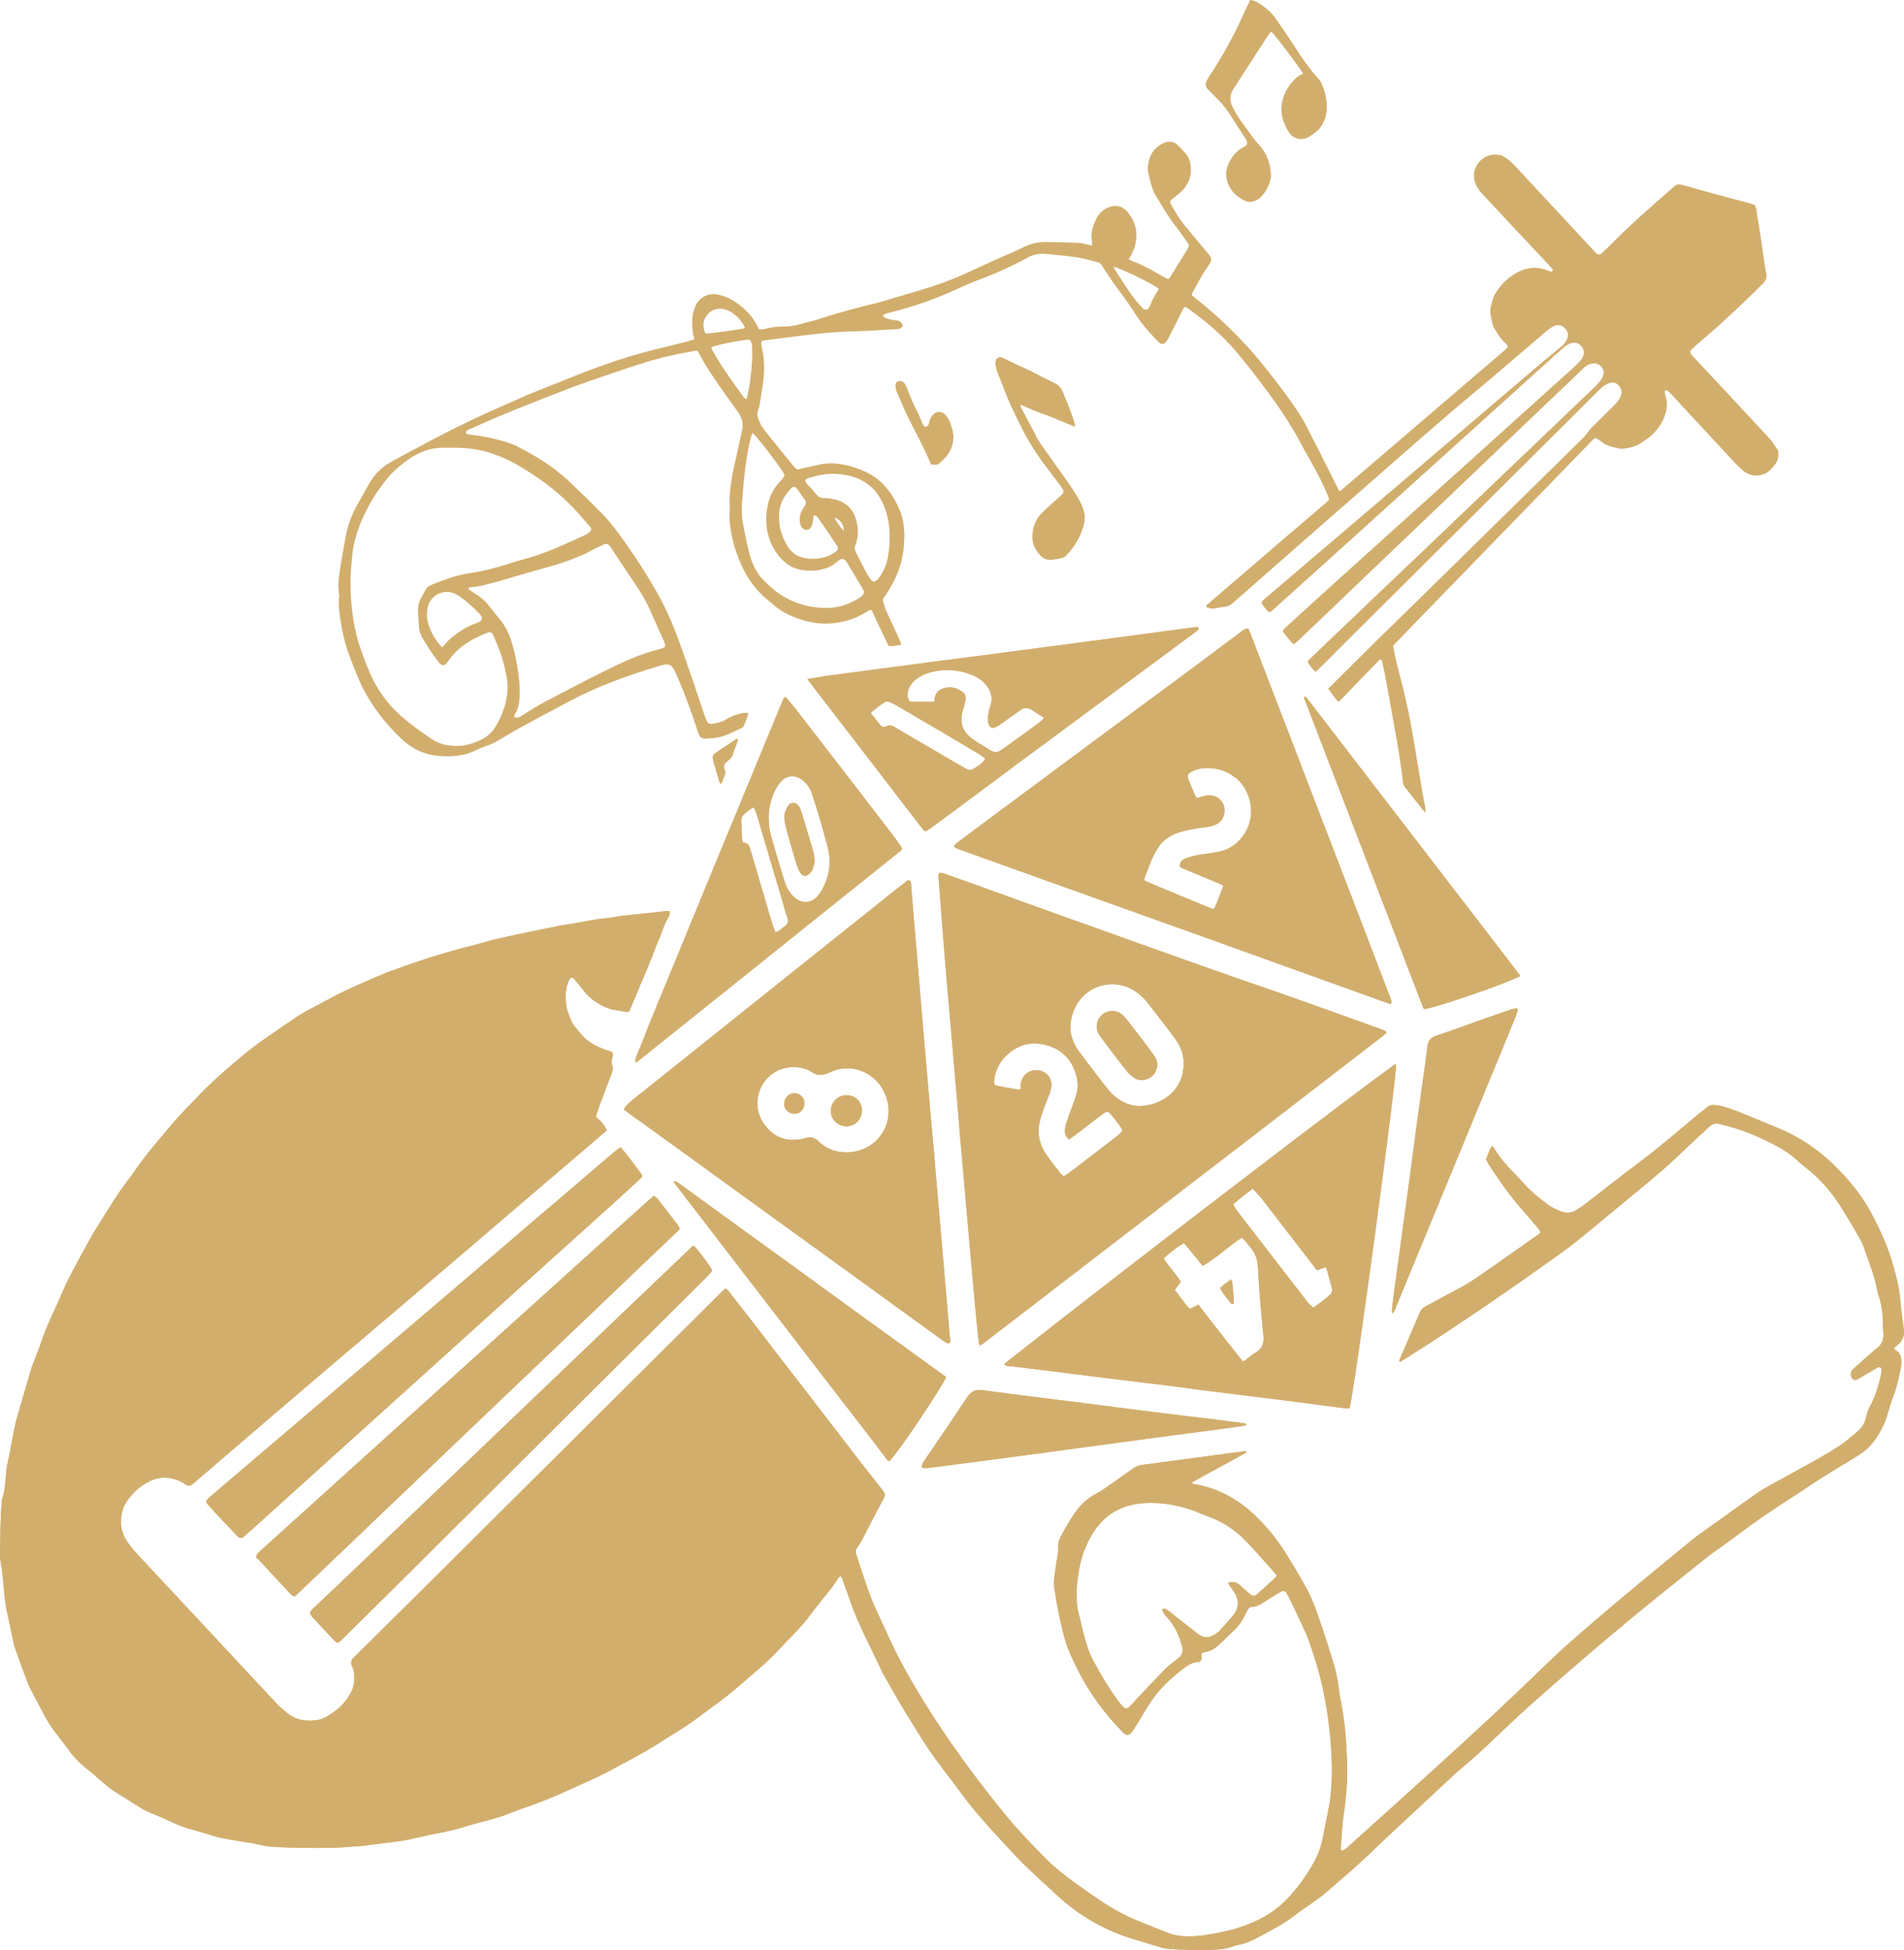 <?xml version="1.0" encoding="UTF-8"?>
<!DOCTYPE svg PUBLIC "-//W3C//DTD SVG 1.1//EN" "http://www.w3.org/Graphics/SVG/1.1/DTD/svg11.dtd">
<!-- Creator: CorelDRAW 2020 (64-Bit) -->
<svg xmlns="http://www.w3.org/2000/svg" xml:space="preserve" width="2.879in" height="2.948in" version="1.1" style="shape-rendering:geometricPrecision; text-rendering:geometricPrecision; image-rendering:optimizeQuality; fill-rule:evenodd; clip-rule:evenodd"
viewBox="0 0 287.878 294.783"
 xmlns:xlink="http://www.w3.org/1999/xlink"
 xmlns:xodm="http://www.corel.com/coreldraw/odm/2003">
 <defs>
  <style type="text/css">
   <![CDATA[
    .fil0 {fill:#D2AE6D}
   ]]>
  </style>
 </defs>
 <g id="Layer_x0020_1">
  <g id="_3067567954912">
   <path class="fil0" d="M192.644 238.674c-0.767,0.715 -1.532,1.379 -2.298,2.094 -0.052,0.052 -0.153,0.103 -0.204,0.204 -0.459,0.358 -0.767,0.358 -1.226,-0.05 -0.459,-0.41 -0.971,-0.869 -1.43,-1.278 -0.51,-0.46 -1.072,-0.613 -1.788,-0.359 0.102,0.154 0.153,0.359 0.256,0.461 0.204,0.306 0.459,0.664 0.664,0.969 0.765,1.176 0.715,2.401 -0.153,3.475 -0.614,0.714 -1.226,1.431 -1.892,2.144 -0.254,0.307 -0.561,0.563 -0.919,0.767 -0.765,0.511 -1.532,0.562 -2.299,0.051 -0.306,-0.153 -0.561,-0.408 -0.817,-0.614 -1.226,-0.918 -2.402,-1.889 -3.576,-2.81 -0.256,-0.204 -0.511,-0.357 -0.767,-0.509 -0.101,-0.052 -0.256,0 -0.458,0 0.05,0.509 0.357,0.919 0.663,1.225 1.226,1.329 1.942,2.861 2.35,4.599 0.154,0.612 0,1.072 -0.408,1.48 -0.254,0.204 -0.511,0.461 -0.765,0.614 -0.767,0.563 -1.431,1.175 -2.044,1.839 -1.48,1.533 -2.963,3.117 -4.393,4.649 -0.818,0.919 -0.971,0.868 -1.737,-0.052 -1.583,-2.043 -2.911,-4.29 -4.138,-6.589 -0.767,-1.43 -1.175,-3.014 -1.583,-4.598 -0.154,-0.613 -0.256,-1.175 -0.409,-1.787 -0.715,-2.249 -0.562,-4.496 -0.206,-6.794 0.206,-1.226 0.46,-2.453 0.971,-3.628 0.307,-0.767 0.665,-1.532 1.074,-2.196 1.787,-3.014 4.496,-4.547 7.97,-4.752 2.707,-0.153 5.364,0.357 7.867,1.328 0.613,0.256 1.175,0.511 1.789,0.715 2.144,0.767 4.035,2.044 5.619,3.678 1.583,1.636 3.013,3.321 4.546,5.007 0.051,0.051 0.103,0.154 0.153,0.256 -0.153,0.204 -0.307,0.358 -0.409,0.46l-0.003 0.001zm94.204 -34.382c-0.154,-0.103 -0.307,-0.256 -0.511,-0.408 0.153,-0.154 0.256,-0.307 0.408,-0.41 0.971,-0.714 1.278,-1.633 1.072,-2.81 -0.204,-1.429 -0.407,-2.859 -0.51,-4.29 -0.154,-1.686 -0.563,-3.321 -1.022,-4.904 -0.818,-3.014 -2.094,-5.774 -3.576,-8.481 -1.124,-2.043 -2.554,-3.832 -4.138,-5.568 -2.758,-2.963 -5.976,-5.364 -9.757,-6.897 -2.044,-0.817 -4.036,-1.685 -6.079,-2.503 -0.665,-0.256 -1.379,-0.511 -2.094,-0.715 -0.46,-0.153 -0.971,-0.204 -1.431,-0.256 -0.409,-0.051 -0.767,0.052 -1.074,0.307 -0.357,0.357 -0.817,0.664 -1.225,0.971 -3.015,2.503 -5.978,5.108 -9.144,7.458 -2.606,1.942 -5.16,3.985 -7.765,5.978 -0.511,0.409 -1.022,0.765 -1.585,1.124 -0.714,0.46 -1.429,0.561 -2.247,0.306 -0.817,-0.306 -1.583,-0.664 -2.249,-1.175 -1.328,-0.971 -2.604,-2.043 -3.678,-3.269 -0.408,-0.46 -0.817,-0.92 -1.225,-1.328 -1.175,-1.175 -2.248,-2.401 -3.117,-3.832 -0.051,-0.102 -0.103,-0.306 -0.408,-0.256 -0.154,0.307 -0.307,0.614 -0.408,0.919 -0.154,0.358 -0.256,0.665 -0.41,1.022 0.154,0.256 0.256,0.459 0.358,0.664 1.583,2.453 3.27,4.853 5.21,7.05 0.715,0.818 1.432,1.635 2.146,2.504 0.204,0.254 0.46,0.459 0.511,0.868 -0.204,0.153 -0.409,0.357 -0.664,0.511 -2.963,2.093 -5.926,4.189 -8.889,6.232 -0.818,0.562 -1.635,1.072 -2.503,1.532 -1.787,0.971 -3.525,1.89 -5.314,2.861 -0.357,0.204 -0.664,0.408 -0.817,0.818 -1.022,2.401 -2.043,4.751 -3.065,7.151 -0.052,0.103 -0.153,0.256 0.052,0.409 0.256,-0.153 0.511,-0.306 0.767,-0.46 8.071,-5.108 15.939,-10.524 23.703,-16.092 1.379,-0.971 2.657,-2.043 3.985,-3.117 2.197,-1.787 4.292,-3.575 6.489,-5.364 2.758,-2.247 5.517,-4.546 8.071,-7.049 1.226,-1.175 2.453,-2.248 3.678,-3.424 0.511,-0.511 1.074,-0.613 1.738,-0.408 2.861,0.664 5.568,1.736 8.174,3.115 1.379,0.717 2.606,1.533 3.729,2.606 0.307,0.307 0.664,0.563 0.971,0.818 2.094,1.635 3.832,3.575 5.261,5.824 1.022,1.635 1.993,3.269 2.964,4.956 0.204,0.357 0.357,0.715 0.511,1.072 0.765,2.3 1.736,4.547 2.144,6.999 0.052,0.204 0.103,0.358 0.154,0.511 0.511,1.482 0.664,3.014 0.664,4.598 0,0.306 0,0.613 0.052,0.92 0.101,0.919 -0.103,1.736 -0.87,2.35 -1.072,0.868 -2.094,1.839 -3.167,2.758 -0.204,0.204 -0.408,0.357 -0.613,0.561 -0.257,0.307 -0.307,0.665 -0.206,1.022 0.103,0.459 0.511,0.664 0.921,0.459 0.306,-0.153 0.561,-0.306 0.868,-0.511 0.715,-0.408 1.482,-0.868 2.196,-1.276 0.307,-0.204 0.614,0 0.614,0.408 0,0.153 -0.051,0.307 -0.051,0.46 -0.357,1.686 -0.818,3.321 -1.635,4.854 -0.307,0.561 -0.563,1.174 -0.664,1.788 -0.154,0.817 -0.562,1.48 -1.175,2.043 -0.613,0.561 -1.226,1.072 -1.89,1.583 -1.482,1.124 -3.065,1.993 -4.649,2.913 -2.503,1.379 -5.007,2.758 -7.51,4.137 -0.562,0.307 -1.073,0.665 -1.585,1.022 -2.4,1.686 -4.75,3.422 -7.151,5.108 -0.767,0.563 -1.532,1.072 -2.299,1.686 -5.007,4.137 -10.064,8.225 -14.968,12.465 -2.247,1.94 -4.547,3.882 -6.693,5.976 -5.669,5.518 -11.442,10.882 -17.318,16.194 -4.342,3.933 -8.685,7.867 -13.026,11.75 -0.204,0.204 -0.46,0.408 -0.715,0.561 -0.101,0.052 -0.256,0.052 -0.408,0.103 0,-0.154 -0.051,-0.256 -0.051,-0.358 0.154,-1.736 0.204,-3.474 0.459,-5.21 0.204,-1.226 0.307,-2.401 0.41,-3.628 0.204,-2.094 0.102,-4.138 0,-6.232 -0.051,-1.226 -0.154,-2.503 -0.307,-3.73 -0.154,-1.38 -0.408,-2.758 -0.665,-4.137 -0.254,-1.585 -0.407,-3.168 -0.868,-4.65 -0.664,-2.247 -1.379,-4.496 -2.144,-6.692 -0.614,-1.89 -1.329,-3.78 -2.35,-5.569 -0.87,-1.532 -1.737,-3.014 -2.657,-4.494 -1.226,-1.993 -2.657,-3.832 -4.292,-5.467 -2.656,-2.707 -5.824,-4.597 -9.656,-5.261 -0.153,0 -0.357,0 -0.408,-0.206 0.052,-0.05 0.052,-0.05 0.052,-0.101 2.657,-1.482 5.364,-2.913 8.021,-4.393 0.051,0 0.051,-0.052 0.051,-0.052l0.05 -0.052 0 -0.153 -0.357 0c-1.43,0.204 -2.861,0.357 -4.24,0.561 -3.679,0.511 -7.357,0.971 -11.086,1.482 -0.459,0.051 -0.868,0.204 -1.276,0.459 -1.43,1.022 -2.912,2.044 -4.343,3.065 -0.408,0.256 -0.817,0.563 -1.226,0.767 -1.379,0.664 -2.452,1.685 -3.319,2.912 -0.818,1.174 -1.533,2.4 -2.197,3.678 -0.256,0.511 -0.408,1.021 -0.357,1.583 0.05,0.256 0,0.561 -0.051,0.818 -0.103,0.918 -0.307,1.788 -0.409,2.707 -0.103,0.868 -0.307,1.685 -0.154,2.554 0.256,1.583 0.511,3.167 0.869,4.751 0.357,1.635 0.714,3.218 1.328,4.75 1.89,4.547 4.496,8.583 7.918,12.108 0.154,0.153 0.307,0.306 0.459,0.46 0.408,0.306 0.715,0.256 1.074,-0.103 0.204,-0.256 0.408,-0.563 0.561,-0.818 0.715,-1.124 1.38,-2.297 2.094,-3.422 1.278,-1.992 2.861,-3.626 4.7,-5.057 0.868,-0.664 1.635,-1.379 2.81,-1.431 0.307,0 0.46,-0.256 0.46,-0.562l0 -0.714c0.154,-0.051 0.204,-0.154 0.307,-0.154 0.92,-0.103 1.685,-0.563 2.35,-1.175 0.767,-0.715 1.481,-1.43 2.247,-2.146 0.665,-0.613 1.175,-1.328 1.583,-2.146 0.154,-0.306 0.307,-0.613 0.46,-0.92 0.154,-0.306 0.409,-0.51 0.767,-0.51 0.563,0 0.971,-0.256 1.431,-0.511 0.919,-0.614 1.839,-1.175 2.809,-1.737 0.408,-0.256 0.664,-0.204 0.92,0.204 0.103,0.204 0.204,0.358 0.307,0.562 0.664,1.328 1.328,2.707 1.942,4.036 0.408,0.868 0.817,1.736 1.124,2.606 0.817,2.35 1.583,4.75 2.094,7.203 0.868,4.036 1.328,8.122 1.379,12.26 0,1.789 -0.103,3.576 -0.408,5.364 -0.307,1.737 -0.715,3.474 -1.022,5.211 -0.256,1.226 -0.715,2.402 -1.328,3.474 -0.869,1.585 -1.89,3.065 -3.065,4.444 -1.43,1.737 -3.117,3.117 -5.16,4.139 -1.839,0.919 -3.78,1.532 -5.772,1.94 -1.686,0.358 -3.424,0.665 -5.16,0.614 -0.971,0 -1.942,-0.154 -2.861,-0.511 -1.431,-0.562 -2.861,-1.124 -4.24,-1.686 -2.197,-0.868 -4.241,-1.992 -6.182,-3.321 -1.124,-0.765 -2.247,-1.532 -3.371,-2.349 -1.686,-1.176 -3.27,-2.453 -4.7,-3.883 -2.146,-2.146 -4.241,-4.342 -6.131,-6.642 -5.467,-6.692 -10.474,-13.691 -14.764,-21.252 -0.715,-1.276 -1.431,-2.606 -2.094,-3.985 -0.818,-1.686 -1.583,-3.422 -2.402,-5.16 -1.379,-2.861 -2.247,-5.925 -3.269,-8.94 -0.153,-0.408 -0.051,-0.765 0.204,-1.124 0.307,-0.408 0.562,-0.868 0.818,-1.328 0.971,-1.891 1.941,-3.832 2.963,-5.671 0.511,-0.92 0.408,-1.072 -0.153,-1.788 -0.869,-1.124 -1.789,-2.248 -2.657,-3.372 -2.197,-2.81 -4.342,-5.671 -6.539,-8.481 -1.993,-2.606 -3.985,-5.211 -6.028,-7.815 -1.635,-2.146 -3.269,-4.24 -4.904,-6.386 -0.921,-1.175 -1.841,-2.35 -2.76,-3.525 -0.204,-0.256 -0.357,-0.562 -0.714,-0.715 -0.206,0.204 -0.41,0.359 -0.614,0.563 -6.028,5.976 -12.056,12.004 -18.085,17.982 -6.436,6.386 -12.822,12.771 -19.26,19.157 -6.079,6.028 -12.107,12.057 -18.186,18.033 -0.46,0.408 -0.561,0.868 -0.306,1.379 0.357,0.715 0.306,1.43 0.306,2.146 0,0.868 -0.357,1.686 -0.817,2.402 -0.869,1.379 -2.094,2.401 -3.525,3.167 -0.307,0.154 -0.613,0.307 -0.919,0.358 -1.686,0.306 -3.321,0.204 -4.752,-0.921 -0.563,-0.459 -1.074,-0.868 -1.583,-1.379 -6.59,-7.048 -13.18,-14.15 -19.771,-21.2 -0.715,-0.767 -1.43,-1.482 -2.094,-2.298 -0.971,-1.125 -1.736,-2.35 -1.788,-3.882 0,-1.125 0.153,-2.249 0.817,-3.22 0.818,-1.225 1.839,-2.247 3.168,-2.963 1.635,-0.919 3.27,-0.919 4.904,-0.204 0.306,0.153 0.563,0.306 0.868,0.511 0.358,0.254 0.715,0.254 1.074,-0.051 0.254,-0.204 0.46,-0.409 0.714,-0.614 3.628,-3.115 7.204,-6.18 10.831,-9.297 6.642,-5.671 13.282,-11.34 19.924,-16.959 6.539,-5.57 13.078,-11.138 19.617,-16.757 3.576,-3.065 7.204,-6.131 10.779,-9.196 0.256,-0.204 0.511,-0.46 0.767,-0.664 -0.409,-0.868 -0.971,-1.482 -1.686,-2.043 0.256,-0.664 0.408,-1.329 0.664,-1.942 0.563,-1.532 1.176,-3.065 1.737,-4.597 0.153,-0.41 0.256,-0.818 0.103,-1.226 -0.154,-0.357 -0.103,-0.715 0,-1.074 0.05,-0.306 0.153,-0.613 0,-0.918 -0.154,-0.051 -0.307,-0.206 -0.459,-0.206 -0.614,-0.153 -1.226,-0.408 -1.789,-0.664 -0.919,-0.46 -1.736,-1.022 -2.402,-1.787 -0.254,-0.307 -0.509,-0.614 -0.765,-0.92 -0.46,-0.459 -0.767,-1.022 -0.971,-1.635 -0.204,-0.613 -0.511,-1.175 -0.563,-1.839 -0.153,-0.971 -0.153,-1.993 0.103,-3.014 0.101,-0.307 0.204,-0.614 0.357,-0.921 0.204,-0.408 0.459,-0.408 0.767,-0.05 0.511,0.613 1.022,1.225 1.482,1.839 0.408,0.511 0.868,0.919 1.379,1.328 1.072,0.767 2.247,1.38 3.576,1.533 0.408,0.05 0.765,0.153 1.174,0.204 0.614,0.101 0.665,0.05 0.87,-0.511 0.919,-2.197 1.839,-4.393 2.758,-6.539 0.511,-1.226 0.919,-2.453 1.43,-3.628 0.561,-1.226 0.868,-2.554 1.583,-3.678 0.103,-0.153 0.103,-0.307 0.153,-0.409l0 -0.459c-0.357,0 -0.613,0 -0.868,0.05 -1.89,0.206 -3.832,0.409 -5.721,0.614 -0.971,0.102 -1.942,0.306 -2.912,0.408 -2.146,0.204 -4.189,0.715 -6.335,1.022 -1.124,0.153 -2.298,0.459 -3.422,0.664 -0.767,0.154 -1.482,0.307 -2.249,0.46 -0.969,0.204 -1.89,0.408 -2.859,0.612 -0.665,0.154 -1.381,0.307 -2.044,0.461 -1.328,0.357 -2.656,0.714 -3.985,1.072 -0.664,0.153 -1.276,0.358 -1.942,0.511 -1.225,0.357 -2.452,0.715 -3.678,1.072 -1.225,0.408 -2.4,0.818 -3.626,1.226 -1.022,0.357 -1.993,0.715 -3.014,1.072 -1.329,0.563 -2.657,1.125 -3.933,1.686 -1.125,0.511 -2.3,1.022 -3.424,1.583 -1.379,0.715 -2.758,1.482 -4.137,2.197 -1.074,0.563 -2.146,1.175 -3.117,1.891 -0.307,0.256 -0.664,0.408 -0.971,0.664 -2.043,1.431 -4.137,2.758 -6.079,4.393 -2.656,2.197 -5.261,4.444 -7.611,7 -1.022,1.072 -2.094,2.144 -3.065,3.268 -1.788,2.147 -3.678,4.241 -5.313,6.539 -1.022,1.482 -2.146,2.913 -3.168,4.394 -0.868,1.328 -1.686,2.657 -2.554,4.035 -0.561,0.921 -1.175,1.839 -1.686,2.811 -0.868,1.532 -1.685,3.065 -2.503,4.597 -0.408,0.817 -0.868,1.635 -1.226,2.453 -0.46,1.021 -0.868,2.043 -1.379,3.115 -0.817,1.787 -1.635,3.525 -2.247,5.415 -0.204,0.613 -0.46,1.278 -0.715,1.89 -0.256,0.767 -0.613,1.482 -0.818,2.247 -0.46,1.533 -0.868,3.065 -1.328,4.547 -0.256,0.868 -0.511,1.737 -0.767,2.656 -0.153,0.511 -0.256,1.022 -0.357,1.482 -0.103,0.511 -0.204,1.022 -0.307,1.533 -0.102,0.561 -0.204,1.124 -0.306,1.685 -0.103,0.41 -0.154,0.87 -0.256,1.278 -0.256,0.971 -0.41,1.993 -0.46,2.963 -0.103,1.074 -0.154,2.146 -0.511,3.168 -0.103,0.256 -0.103,0.563 -0.103,0.817 -0.256,2.657 -0.204,5.365 -0.256,8.072 0,0.408 0.103,0.767 0.154,1.175 0.05,0.459 0.153,0.919 0.204,1.328 0.204,2.043 0.306,4.139 0.767,6.182 0.357,1.583 0.664,3.167 1.021,4.75 0.051,0.154 0.103,0.307 0.154,0.46 0.561,1.635 1.173,3.269 1.787,4.906 0.204,0.561 0.459,1.072 0.715,1.583 0.561,1.072 1.124,2.094 1.686,3.167 0.561,1.124 1.225,2.197 1.992,3.168 0.613,0.765 1.226,1.583 1.839,2.402 0.664,0.969 1.431,1.787 2.35,2.554 0.511,0.408 0.971,0.817 1.482,1.225 1.328,1.226 2.758,2.401 4.342,3.321 0.971,0.562 1.89,1.226 2.861,1.789 0.919,0.561 1.942,0.92 2.913,1.328 1.48,0.664 2.963,1.431 4.546,1.839 0.921,0.256 1.892,0.562 2.81,0.817 0.664,0.206 1.329,0.46 2.044,0.563 1.429,0.256 2.861,0.511 4.342,0.715 0.562,0.101 1.125,0.256 1.686,0.358 0.511,0.101 1.021,0.204 1.532,0.204 1.278,0.102 2.554,0.153 3.832,0.153 1.686,0.052 3.422,0.052 5.108,0 1.175,0 2.298,-0.103 3.474,-0.204 0.358,0 0.664,0 1.022,-0.052 1.175,-0.153 2.35,-0.306 3.525,-0.459 0.919,-0.102 1.839,-0.204 2.707,-0.357 0.256,-0.052 0.563,-0.103 0.818,-0.154 0.92,-0.204 1.839,-0.408 2.758,-0.612 1.942,-0.409 3.883,-0.715 5.772,-1.328 1.278,-0.41 2.606,-0.715 3.883,-1.074 0.612,-0.153 1.225,-0.357 1.839,-0.563 1.022,-0.357 1.992,-0.765 3.014,-1.124 2.043,-0.715 4.137,-1.482 6.13,-2.4 2.402,-1.125 4.853,-2.096 7.203,-3.372 2.299,-1.278 4.7,-2.453 6.949,-3.883 1.992,-1.328 4.086,-2.451 5.976,-3.882 2.094,-1.583 4.292,-3.065 6.335,-4.853 2.043,-1.789 4.24,-3.525 6.079,-5.518 1.635,-1.787 3.422,-3.372 4.853,-5.364 0.358,-0.511 0.767,-0.971 1.124,-1.431 1.022,-1.379 2.197,-2.606 3.065,-4.086 0.103,-0.153 0.256,-0.256 0.358,-0.359 0.306,0.256 0.357,0.614 0.46,0.921 0.357,0.918 0.715,1.889 1.022,2.861 1.276,3.626 3.115,6.997 4.75,10.522 0.154,0.408 0.41,0.767 0.613,1.125 1.737,3.167 3.628,6.232 5.518,9.246 1.125,1.787 2.401,3.525 3.678,5.211 0.665,0.817 1.329,1.686 1.942,2.554 1.737,2.401 3.626,4.597 5.62,6.743 1.379,1.482 2.758,3.014 4.189,4.444 1.686,1.635 3.424,3.218 5.16,4.803 0.868,0.817 1.789,1.532 2.758,2.247 2.76,1.942 5.774,3.422 9.043,4.342 1.226,0.358 2.451,0.767 3.678,1.125 0.307,0.102 0.664,0.153 0.971,0.204 2.35,0.204 4.7,0.204 7.05,0.153 1.021,-0.052 2.043,-0.153 3.065,-0.563 0.254,-0.101 0.511,-0.153 0.765,-0.204 0.869,-0.153 1.635,-0.46 2.401,-0.868 1.125,-0.563 2.197,-1.175 3.321,-1.787 1.124,-0.614 2.146,-1.33 3.115,-2.094 0.665,-0.511 1.381,-0.971 2.096,-1.482 0.765,-0.562 1.583,-1.072 2.247,-1.686 2.503,-2.197 5.108,-4.342 7.51,-6.743 0.358,-0.357 0.767,-0.715 1.124,-1.072 3.424,-3.168 6.846,-6.386 10.268,-9.554 0.511,-0.459 0.971,-0.919 1.482,-1.328 1.839,-1.532 3.626,-3.168 5.364,-4.853 1.686,-1.585 3.372,-3.218 5.108,-4.752 2.81,-2.503 5.62,-4.956 8.481,-7.407 4.597,-3.935 9.297,-7.817 14.048,-11.597 1.891,-1.481 3.73,-3.065 5.671,-4.444 1.686,-1.175 3.321,-2.4 4.956,-3.626 1.277,-0.92 2.606,-1.839 3.933,-2.708 1.583,-1.072 3.167,-2.043 4.752,-3.115 2.451,-1.686 5.006,-3.168 7.508,-4.7 1.022,-0.614 1.942,-1.379 2.657,-2.35 0.92,-1.278 1.635,-2.657 2.043,-4.137 0.307,-1.074 0.614,-2.096 1.022,-3.117 0.46,-1.278 0.715,-2.606 0.971,-3.883 0.052,-0.153 0.052,-0.306 0.052,-0.459 0.05,-1.024 -0.103,-1.535 -0.614,-1.943l-0.004 0.011z"/>
   <path class="fil0" d="M192.644 238.674c-0.767,0.715 -1.532,1.379 -2.298,2.094 -0.052,0.052 -0.153,0.103 -0.204,0.204 -0.459,0.358 -0.767,0.358 -1.226,-0.05 -0.459,-0.41 -0.971,-0.869 -1.43,-1.278 -0.51,-0.46 -1.072,-0.613 -1.788,-0.359 0.102,0.154 0.153,0.359 0.256,0.461 0.204,0.306 0.459,0.664 0.664,0.969 0.765,1.176 0.715,2.401 -0.153,3.475 -0.614,0.714 -1.226,1.431 -1.892,2.144 -0.254,0.307 -0.561,0.563 -0.919,0.767 -0.765,0.511 -1.532,0.562 -2.299,0.051 -0.306,-0.153 -0.561,-0.408 -0.817,-0.614 -1.226,-0.918 -2.402,-1.889 -3.576,-2.81 -0.256,-0.204 -0.511,-0.357 -0.767,-0.509 -0.101,-0.052 -0.256,0 -0.458,0 0.05,0.509 0.357,0.919 0.663,1.225 1.226,1.329 1.942,2.861 2.35,4.599 0.154,0.612 0,1.072 -0.408,1.48 -0.254,0.204 -0.511,0.461 -0.765,0.614 -0.767,0.563 -1.431,1.175 -2.044,1.839 -1.48,1.533 -2.963,3.117 -4.393,4.649 -0.818,0.919 -0.971,0.868 -1.737,-0.052 -1.583,-2.043 -2.911,-4.29 -4.138,-6.589 -0.767,-1.43 -1.175,-3.014 -1.583,-4.598 -0.154,-0.613 -0.256,-1.175 -0.409,-1.787 -0.715,-2.249 -0.562,-4.496 -0.206,-6.794 0.206,-1.226 0.46,-2.453 0.971,-3.628 0.307,-0.767 0.665,-1.532 1.074,-2.196 1.787,-3.014 4.496,-4.547 7.97,-4.752 2.707,-0.153 5.364,0.357 7.867,1.328 0.613,0.256 1.175,0.511 1.789,0.715 2.144,0.767 4.035,2.044 5.619,3.678 1.583,1.636 3.013,3.321 4.546,5.007 0.051,0.051 0.103,0.154 0.153,0.256 -0.153,0.204 -0.307,0.358 -0.409,0.46l-0.003 0.001zm94.204 -34.382c-0.154,-0.103 -0.307,-0.256 -0.511,-0.408 0.153,-0.154 0.256,-0.307 0.408,-0.41 0.971,-0.714 1.278,-1.633 1.072,-2.81 -0.204,-1.429 -0.407,-2.859 -0.51,-4.29 -0.154,-1.686 -0.563,-3.321 -1.022,-4.904 -0.818,-3.014 -2.094,-5.774 -3.576,-8.481 -1.124,-2.043 -2.554,-3.832 -4.138,-5.568 -2.758,-2.963 -5.976,-5.364 -9.757,-6.897 -2.044,-0.817 -4.036,-1.685 -6.079,-2.503 -0.665,-0.256 -1.379,-0.511 -2.094,-0.715 -0.46,-0.153 -0.971,-0.204 -1.431,-0.256 -0.409,-0.051 -0.767,0.052 -1.074,0.307 -0.357,0.357 -0.817,0.664 -1.225,0.971 -3.015,2.503 -5.978,5.108 -9.144,7.458 -2.606,1.942 -5.16,3.985 -7.765,5.978 -0.511,0.409 -1.022,0.765 -1.585,1.124 -0.714,0.46 -1.429,0.561 -2.247,0.306 -0.817,-0.306 -1.583,-0.664 -2.249,-1.175 -1.328,-0.971 -2.604,-2.043 -3.678,-3.269 -0.408,-0.46 -0.817,-0.92 -1.225,-1.328 -1.175,-1.175 -2.248,-2.401 -3.117,-3.832 -0.051,-0.102 -0.103,-0.306 -0.408,-0.256 -0.154,0.307 -0.307,0.614 -0.408,0.919 -0.154,0.358 -0.256,0.665 -0.41,1.022 0.154,0.256 0.256,0.459 0.358,0.664 1.583,2.453 3.27,4.853 5.21,7.05 0.715,0.818 1.432,1.635 2.146,2.504 0.204,0.254 0.46,0.459 0.511,0.868 -0.204,0.153 -0.409,0.357 -0.664,0.511 -2.963,2.093 -5.926,4.189 -8.889,6.232 -0.818,0.562 -1.635,1.072 -2.503,1.532 -1.787,0.971 -3.525,1.89 -5.314,2.861 -0.357,0.204 -0.664,0.408 -0.817,0.818 -1.022,2.401 -2.043,4.751 -3.065,7.151 -0.052,0.103 -0.153,0.256 0.052,0.409 0.256,-0.153 0.511,-0.306 0.767,-0.46 8.071,-5.108 15.939,-10.524 23.703,-16.092 1.379,-0.971 2.657,-2.043 3.985,-3.117 2.197,-1.787 4.292,-3.575 6.489,-5.364 2.758,-2.247 5.517,-4.546 8.071,-7.049 1.226,-1.175 2.453,-2.248 3.678,-3.424 0.511,-0.511 1.074,-0.613 1.738,-0.408 2.861,0.664 5.568,1.736 8.174,3.115 1.379,0.717 2.606,1.533 3.729,2.606 0.307,0.307 0.664,0.563 0.971,0.818 2.094,1.635 3.832,3.575 5.261,5.824 1.022,1.635 1.993,3.269 2.964,4.956 0.204,0.357 0.357,0.715 0.511,1.072 0.765,2.3 1.736,4.547 2.144,6.999 0.052,0.204 0.103,0.358 0.154,0.511 0.511,1.482 0.664,3.014 0.664,4.598 0,0.306 0,0.613 0.052,0.92 0.101,0.919 -0.103,1.736 -0.87,2.35 -1.072,0.868 -2.094,1.839 -3.167,2.758 -0.204,0.204 -0.408,0.357 -0.613,0.561 -0.257,0.307 -0.307,0.665 -0.206,1.022 0.103,0.459 0.511,0.664 0.921,0.459 0.306,-0.153 0.561,-0.306 0.868,-0.511 0.715,-0.408 1.482,-0.868 2.196,-1.276 0.307,-0.204 0.614,0 0.614,0.408 0,0.153 -0.051,0.307 -0.051,0.46 -0.357,1.686 -0.818,3.321 -1.635,4.854 -0.307,0.561 -0.563,1.174 -0.664,1.788 -0.154,0.817 -0.562,1.48 -1.175,2.043 -0.613,0.561 -1.226,1.072 -1.89,1.583 -1.482,1.124 -3.065,1.993 -4.649,2.913 -2.503,1.379 -5.007,2.758 -7.51,4.137 -0.562,0.307 -1.073,0.665 -1.585,1.022 -2.4,1.686 -4.75,3.422 -7.151,5.108 -0.767,0.563 -1.532,1.072 -2.299,1.686 -5.007,4.137 -10.064,8.225 -14.968,12.465 -2.247,1.94 -4.547,3.882 -6.693,5.976 -5.669,5.518 -11.442,10.882 -17.318,16.194 -4.342,3.933 -8.685,7.867 -13.026,11.75 -0.204,0.204 -0.46,0.408 -0.715,0.561 -0.101,0.052 -0.256,0.052 -0.408,0.103 0,-0.154 -0.051,-0.256 -0.051,-0.358 0.154,-1.736 0.204,-3.474 0.459,-5.21 0.204,-1.226 0.307,-2.401 0.41,-3.628 0.204,-2.094 0.102,-4.138 0,-6.232 -0.051,-1.226 -0.154,-2.503 -0.307,-3.73 -0.154,-1.38 -0.408,-2.758 -0.665,-4.137 -0.254,-1.585 -0.407,-3.168 -0.868,-4.65 -0.664,-2.247 -1.379,-4.496 -2.144,-6.692 -0.614,-1.89 -1.329,-3.78 -2.35,-5.569 -0.87,-1.532 -1.737,-3.014 -2.657,-4.494 -1.226,-1.993 -2.657,-3.832 -4.292,-5.467 -2.656,-2.707 -5.824,-4.597 -9.656,-5.261 -0.153,0 -0.357,0 -0.408,-0.206 0.052,-0.05 0.052,-0.05 0.052,-0.101 2.657,-1.482 5.364,-2.913 8.021,-4.393 0.051,0 0.051,-0.052 0.051,-0.052l0.05 -0.052 0 -0.153 -0.357 0c-1.43,0.204 -2.861,0.357 -4.24,0.561 -3.679,0.511 -7.357,0.971 -11.086,1.482 -0.459,0.051 -0.868,0.204 -1.276,0.459 -1.43,1.022 -2.912,2.044 -4.343,3.065 -0.408,0.256 -0.817,0.563 -1.226,0.767 -1.379,0.664 -2.452,1.685 -3.319,2.912 -0.818,1.174 -1.533,2.4 -2.197,3.678 -0.256,0.511 -0.408,1.021 -0.357,1.583 0.05,0.256 0,0.561 -0.051,0.818 -0.103,0.918 -0.307,1.788 -0.409,2.707 -0.103,0.868 -0.307,1.685 -0.154,2.554 0.256,1.583 0.511,3.167 0.869,4.751 0.357,1.635 0.714,3.218 1.328,4.75 1.89,4.547 4.496,8.583 7.918,12.108 0.154,0.153 0.307,0.306 0.459,0.46 0.408,0.306 0.715,0.256 1.074,-0.103 0.204,-0.256 0.408,-0.563 0.561,-0.818 0.715,-1.124 1.38,-2.297 2.094,-3.422 1.278,-1.992 2.861,-3.626 4.7,-5.057 0.868,-0.664 1.635,-1.379 2.81,-1.431 0.307,0 0.46,-0.256 0.46,-0.562l0 -0.714c0.154,-0.051 0.204,-0.154 0.307,-0.154 0.92,-0.103 1.685,-0.563 2.35,-1.175 0.767,-0.715 1.481,-1.43 2.247,-2.146 0.665,-0.613 1.175,-1.328 1.583,-2.146 0.154,-0.306 0.307,-0.613 0.46,-0.92 0.154,-0.306 0.409,-0.51 0.767,-0.51 0.563,0 0.971,-0.256 1.431,-0.511 0.919,-0.614 1.839,-1.175 2.809,-1.737 0.408,-0.256 0.664,-0.204 0.92,0.204 0.103,0.204 0.204,0.358 0.307,0.562 0.664,1.328 1.328,2.707 1.942,4.036 0.408,0.868 0.817,1.736 1.124,2.606 0.817,2.35 1.583,4.75 2.094,7.203 0.868,4.036 1.328,8.122 1.379,12.26 0,1.789 -0.103,3.576 -0.408,5.364 -0.307,1.737 -0.715,3.474 -1.022,5.211 -0.256,1.226 -0.715,2.402 -1.328,3.474 -0.869,1.585 -1.89,3.065 -3.065,4.444 -1.43,1.737 -3.117,3.117 -5.16,4.139 -1.839,0.919 -3.78,1.532 -5.772,1.94 -1.686,0.358 -3.424,0.665 -5.16,0.614 -0.971,0 -1.942,-0.154 -2.861,-0.511 -1.431,-0.562 -2.861,-1.124 -4.24,-1.686 -2.197,-0.868 -4.241,-1.992 -6.182,-3.321 -1.124,-0.765 -2.247,-1.532 -3.371,-2.349 -1.686,-1.176 -3.27,-2.453 -4.7,-3.883 -2.146,-2.146 -4.241,-4.342 -6.131,-6.642 -5.467,-6.692 -10.474,-13.691 -14.764,-21.252 -0.715,-1.276 -1.431,-2.606 -2.094,-3.985 -0.818,-1.686 -1.583,-3.422 -2.402,-5.16 -1.379,-2.861 -2.247,-5.925 -3.269,-8.94 -0.153,-0.408 -0.051,-0.765 0.204,-1.124 0.307,-0.408 0.562,-0.868 0.818,-1.328 0.971,-1.891 1.941,-3.832 2.963,-5.671 0.511,-0.92 0.408,-1.072 -0.153,-1.788 -0.869,-1.124 -1.789,-2.248 -2.657,-3.372 -2.197,-2.81 -4.342,-5.671 -6.539,-8.481 -1.993,-2.606 -3.985,-5.211 -6.028,-7.815 -1.635,-2.146 -3.269,-4.24 -4.904,-6.386 -0.921,-1.175 -1.841,-2.35 -2.76,-3.525 -0.204,-0.256 -0.357,-0.562 -0.714,-0.715 -0.206,0.204 -0.41,0.359 -0.614,0.563 -6.028,5.976 -12.056,12.004 -18.085,17.982 -6.436,6.386 -12.822,12.771 -19.26,19.157 -6.079,6.028 -12.107,12.057 -18.186,18.033 -0.46,0.408 -0.561,0.868 -0.306,1.379 0.357,0.715 0.306,1.43 0.306,2.146 0,0.868 -0.357,1.686 -0.817,2.402 -0.869,1.379 -2.094,2.401 -3.525,3.167 -0.307,0.154 -0.613,0.307 -0.919,0.358 -1.686,0.306 -3.321,0.204 -4.752,-0.921 -0.563,-0.459 -1.074,-0.868 -1.583,-1.379 -6.59,-7.048 -13.18,-14.15 -19.771,-21.2 -0.715,-0.767 -1.43,-1.482 -2.094,-2.298 -0.971,-1.125 -1.736,-2.35 -1.788,-3.882 0,-1.125 0.153,-2.249 0.817,-3.22 0.818,-1.225 1.839,-2.247 3.168,-2.963 1.635,-0.919 3.27,-0.919 4.904,-0.204 0.306,0.153 0.563,0.306 0.868,0.511 0.358,0.254 0.715,0.254 1.074,-0.051 0.254,-0.204 0.46,-0.409 0.714,-0.614 3.628,-3.115 7.204,-6.18 10.831,-9.297 6.642,-5.671 13.282,-11.34 19.924,-16.959 6.539,-5.57 13.078,-11.138 19.617,-16.757 3.576,-3.065 7.204,-6.131 10.779,-9.196 0.256,-0.204 0.511,-0.46 0.767,-0.664 -0.409,-0.868 -0.971,-1.482 -1.686,-2.043 0.256,-0.664 0.408,-1.329 0.664,-1.942 0.563,-1.532 1.176,-3.065 1.737,-4.597 0.153,-0.41 0.256,-0.818 0.103,-1.226 -0.154,-0.357 -0.103,-0.715 0,-1.074 0.05,-0.306 0.153,-0.613 0,-0.918 -0.154,-0.051 -0.307,-0.206 -0.459,-0.206 -0.614,-0.153 -1.226,-0.408 -1.789,-0.664 -0.919,-0.46 -1.736,-1.022 -2.402,-1.787 -0.254,-0.307 -0.509,-0.614 -0.765,-0.92 -0.46,-0.459 -0.767,-1.022 -0.971,-1.635 -0.204,-0.613 -0.511,-1.175 -0.563,-1.839 -0.153,-0.971 -0.153,-1.993 0.103,-3.014 0.101,-0.307 0.204,-0.614 0.357,-0.921 0.204,-0.408 0.459,-0.408 0.767,-0.05 0.511,0.613 1.022,1.225 1.482,1.839 0.408,0.511 0.868,0.919 1.379,1.328 1.072,0.767 2.247,1.38 3.576,1.533 0.408,0.05 0.765,0.153 1.174,0.204 0.614,0.101 0.665,0.05 0.87,-0.511 0.919,-2.197 1.839,-4.393 2.758,-6.539 0.511,-1.226 0.919,-2.453 1.43,-3.628 0.561,-1.226 0.868,-2.554 1.583,-3.678 0.103,-0.153 0.103,-0.307 0.153,-0.409l0 -0.459c-0.357,0 -0.613,0 -0.868,0.05 -1.89,0.206 -3.832,0.409 -5.721,0.614 -0.971,0.102 -1.942,0.306 -2.912,0.408 -2.146,0.204 -4.189,0.715 -6.335,1.022 -1.124,0.153 -2.298,0.459 -3.422,0.664 -0.767,0.154 -1.482,0.307 -2.249,0.46 -0.969,0.204 -1.89,0.408 -2.859,0.612 -0.665,0.154 -1.381,0.307 -2.044,0.461 -1.328,0.357 -2.656,0.714 -3.985,1.072 -0.664,0.153 -1.276,0.358 -1.942,0.511 -1.225,0.357 -2.452,0.715 -3.678,1.072 -1.225,0.408 -2.4,0.818 -3.626,1.226 -1.022,0.357 -1.993,0.715 -3.014,1.072 -1.329,0.563 -2.657,1.125 -3.933,1.686 -1.125,0.511 -2.3,1.022 -3.424,1.583 -1.379,0.715 -2.758,1.482 -4.137,2.197 -1.074,0.563 -2.146,1.175 -3.117,1.891 -0.307,0.256 -0.664,0.408 -0.971,0.664 -2.043,1.431 -4.137,2.758 -6.079,4.393 -2.656,2.197 -5.261,4.444 -7.611,7 -1.022,1.072 -2.094,2.144 -3.065,3.268 -1.788,2.147 -3.678,4.241 -5.313,6.539 -1.022,1.482 -2.146,2.913 -3.168,4.394 -0.868,1.328 -1.686,2.657 -2.554,4.035 -0.561,0.921 -1.175,1.839 -1.686,2.811 -0.868,1.532 -1.685,3.065 -2.503,4.597 -0.408,0.817 -0.868,1.635 -1.226,2.453 -0.46,1.021 -0.868,2.043 -1.379,3.115 -0.817,1.787 -1.635,3.525 -2.247,5.415 -0.204,0.613 -0.46,1.278 -0.715,1.89 -0.256,0.767 -0.613,1.482 -0.818,2.247 -0.46,1.533 -0.868,3.065 -1.328,4.547 -0.256,0.868 -0.511,1.737 -0.767,2.656 -0.153,0.511 -0.256,1.022 -0.357,1.482 -0.103,0.511 -0.204,1.022 -0.307,1.533 -0.102,0.561 -0.204,1.124 -0.306,1.685 -0.103,0.41 -0.154,0.87 -0.256,1.278 -0.256,0.971 -0.41,1.993 -0.46,2.963 -0.103,1.074 -0.154,2.146 -0.511,3.168 -0.103,0.256 -0.103,0.563 -0.103,0.817 -0.256,2.657 -0.204,5.365 -0.256,8.072 0,0.408 0.103,0.767 0.154,1.175 0.05,0.459 0.153,0.919 0.204,1.328 0.204,2.043 0.306,4.139 0.767,6.182 0.357,1.583 0.664,3.167 1.021,4.75 0.051,0.154 0.103,0.307 0.154,0.46 0.561,1.635 1.173,3.269 1.787,4.906 0.204,0.561 0.459,1.072 0.715,1.583 0.561,1.072 1.124,2.094 1.686,3.167 0.561,1.124 1.225,2.197 1.992,3.168 0.613,0.765 1.226,1.583 1.839,2.402 0.664,0.969 1.431,1.787 2.35,2.554 0.511,0.408 0.971,0.817 1.482,1.225 1.328,1.226 2.758,2.401 4.342,3.321 0.971,0.562 1.89,1.226 2.861,1.789 0.919,0.561 1.942,0.92 2.913,1.328 1.48,0.664 2.963,1.431 4.546,1.839 0.921,0.256 1.892,0.562 2.81,0.817 0.664,0.206 1.329,0.46 2.044,0.563 1.429,0.256 2.861,0.511 4.342,0.715 0.562,0.101 1.125,0.256 1.686,0.358 0.511,0.101 1.021,0.204 1.532,0.204 1.278,0.102 2.554,0.153 3.832,0.153 1.686,0.052 3.422,0.052 5.108,0 1.175,0 2.298,-0.103 3.474,-0.204 0.358,0 0.664,0 1.022,-0.052 1.175,-0.153 2.35,-0.306 3.525,-0.459 0.919,-0.102 1.839,-0.204 2.707,-0.357 0.256,-0.052 0.563,-0.103 0.818,-0.154 0.92,-0.204 1.839,-0.408 2.758,-0.612 1.942,-0.409 3.883,-0.715 5.772,-1.328 1.278,-0.41 2.606,-0.715 3.883,-1.074 0.612,-0.153 1.225,-0.357 1.839,-0.563 1.022,-0.357 1.992,-0.765 3.014,-1.124 2.043,-0.715 4.137,-1.482 6.13,-2.4 2.402,-1.125 4.853,-2.096 7.203,-3.372 2.299,-1.278 4.7,-2.453 6.949,-3.883 1.992,-1.328 4.086,-2.451 5.976,-3.882 2.094,-1.583 4.292,-3.065 6.335,-4.853 2.043,-1.789 4.24,-3.525 6.079,-5.518 1.635,-1.787 3.422,-3.372 4.853,-5.364 0.358,-0.511 0.767,-0.971 1.124,-1.431 1.022,-1.379 2.197,-2.606 3.065,-4.086 0.103,-0.153 0.256,-0.256 0.358,-0.359 0.306,0.256 0.357,0.614 0.46,0.921 0.357,0.918 0.715,1.889 1.022,2.861 1.276,3.626 3.115,6.997 4.75,10.522 0.154,0.408 0.41,0.767 0.613,1.125 1.737,3.167 3.628,6.232 5.518,9.246 1.125,1.787 2.401,3.525 3.678,5.211 0.665,0.817 1.329,1.686 1.942,2.554 1.737,2.401 3.626,4.597 5.62,6.743 1.379,1.482 2.758,3.014 4.189,4.444 1.686,1.635 3.424,3.218 5.16,4.803 0.868,0.817 1.789,1.532 2.758,2.247 2.76,1.942 5.774,3.422 9.043,4.342 1.226,0.358 2.451,0.767 3.678,1.125 0.307,0.102 0.664,0.153 0.971,0.204 2.35,0.204 4.7,0.204 7.05,0.153 1.021,-0.052 2.043,-0.153 3.065,-0.563 0.254,-0.101 0.511,-0.153 0.765,-0.204 0.869,-0.153 1.635,-0.46 2.401,-0.868 1.125,-0.563 2.197,-1.175 3.321,-1.787 1.124,-0.614 2.146,-1.33 3.115,-2.094 0.665,-0.511 1.381,-0.971 2.096,-1.482 0.765,-0.562 1.583,-1.072 2.247,-1.686 2.503,-2.197 5.108,-4.342 7.51,-6.743 0.358,-0.357 0.767,-0.715 1.124,-1.072 3.424,-3.168 6.846,-6.386 10.268,-9.554 0.511,-0.459 0.971,-0.919 1.482,-1.328 1.839,-1.532 3.626,-3.168 5.364,-4.853 1.686,-1.585 3.372,-3.218 5.108,-4.752 2.81,-2.503 5.62,-4.956 8.481,-7.407 4.597,-3.935 9.297,-7.817 14.048,-11.597 1.891,-1.481 3.73,-3.065 5.671,-4.444 1.686,-1.175 3.321,-2.4 4.956,-3.626 1.277,-0.92 2.606,-1.839 3.933,-2.708 1.583,-1.072 3.167,-2.043 4.752,-3.115 2.451,-1.686 5.006,-3.168 7.508,-4.7 1.022,-0.614 1.942,-1.379 2.657,-2.35 0.92,-1.278 1.635,-2.657 2.043,-4.137 0.307,-1.074 0.614,-2.096 1.022,-3.117 0.46,-1.278 0.715,-2.606 0.971,-3.883 0.052,-0.153 0.052,-0.306 0.052,-0.459 0.05,-1.024 -0.103,-1.535 -0.614,-1.943l-0.004 0.011z"/>
   <path class="fil0" d="M53.025 86.743c0.051,-1.022 0.153,-1.993 0.256,-3.014 0.153,-1.482 0.563,-2.861 1.072,-4.24 1.022,-2.657 2.453,-5.058 4.241,-7.204 0.97,-1.174 2.146,-2.144 3.424,-3.012 1.633,-1.074 3.422,-1.686 5.414,-1.585l0.818 0c2.503,-0.05 4.904,0.307 7.254,1.278 0.868,0.357 1.736,0.765 2.554,1.226 3.882,2.196 7.356,4.903 10.217,8.378 0.307,0.357 0.614,0.664 0.92,1.022 0.307,0.357 0.206,0.663 -0.153,0.918 -0.256,0.206 -0.561,0.358 -0.868,0.511 -3.065,1.379 -6.079,2.81 -9.349,3.628 -0.614,0.153 -1.226,0.357 -1.839,0.561 -2.044,0.665 -4.087,1.175 -6.233,1.482 -1.942,0.307 -3.779,1.022 -5.568,1.737 -0.357,0.153 -0.613,0.357 -0.817,0.715 -0.257,0.46 -0.511,0.868 -0.767,1.379 -0.307,0.561 -0.408,1.124 -0.408,1.787 0.05,0.868 0.102,1.686 0.153,2.554 0.052,0.563 0.256,1.124 0.563,1.635 0.714,1.226 1.48,2.402 2.348,3.525 0.052,0.051 0.103,0.153 0.154,0.204 0.46,0.46 0.767,0.46 1.175,-0.051 0.256,-0.357 0.561,-0.765 0.818,-1.072 1.124,-1.328 2.503,-2.197 4.035,-2.912 0.409,-0.204 0.767,-0.357 1.175,-0.511 0.511,-0.204 0.767,-0.101 0.971,0.359 0.46,1.072 0.919,2.146 1.276,3.218 0.307,1.022 0.563,2.146 0.767,3.22 0.206,1.225 0.103,2.451 -0.153,3.626 -0.307,1.276 -0.818,2.503 -1.482,3.628 -0.511,0.868 -1.226,1.583 -2.146,2.043 -1.635,0.817 -3.371,1.226 -5.21,0.868 -0.971,-0.153 -1.84,-0.511 -2.606,-1.072 -1.175,-0.818 -2.35,-1.635 -3.474,-2.554 -2.453,-1.942 -4.343,-4.343 -5.621,-7.254 -0.817,-1.89 -1.532,-3.781 -2.043,-5.774 -0.765,-3.115 -0.971,-6.181 -0.868,-9.246l-0.001 -0.001zm19.004 7.458c-1.482,0.511 -2.708,1.328 -3.883,2.298 -0.306,0.256 -0.561,0.563 -0.817,0.868 -0.153,0.154 -0.307,0.358 -0.459,0.511 -1.175,-1.124 -2.146,-3.014 -2.299,-4.496 -0.051,-0.613 0,-1.225 0.153,-1.787 0.46,-1.686 2.503,-2.606 4.036,-1.839 0.306,0.153 0.613,0.307 0.868,0.511 1.022,0.715 1.942,1.583 2.809,2.452 0.511,0.511 0.767,1.125 -0.408,1.482l-0 0zm19.311 -11.903c0.358,-0.154 0.563,-0.103 0.818,0.204 0.103,0.103 0.204,0.256 0.256,0.357 1.429,2.197 2.911,4.343 4.342,6.54 0.614,0.92 1.124,1.941 1.583,2.963 0.665,1.482 1.33,2.963 1.993,4.444 0.408,0.971 0.357,1.072 -0.613,1.328 -2.913,0.715 -5.569,1.942 -8.225,3.27 -3.014,1.482 -5.978,3.065 -8.941,4.597 -1.278,0.665 -2.453,1.43 -3.679,2.197 -0.357,0.204 -0.664,0.459 -1.174,0.153 0.05,-0.153 0.102,-0.254 0.153,-0.357 0.561,-0.868 0.664,-1.839 0.715,-2.81 0.052,-1.482 -0.103,-2.962 -0.358,-4.444 -0.254,-1.583 -0.613,-3.117 -1.175,-4.599 -0.306,-0.765 -0.664,-1.481 -1.175,-2.144 -0.613,-0.767 -1.225,-1.533 -1.839,-2.298 -0.613,-0.818 -1.379,-1.482 -2.247,-1.993 -0.307,-0.204 -0.664,-0.408 -1.021,-0.715 0.153,-0.102 0.203,-0.204 0.306,-0.204 1.583,-0.103 3.065,-0.563 4.547,-0.971 2.503,-0.715 4.956,-1.482 7.458,-2.144 1.839,-0.511 3.678,-1.176 5.415,-1.942 0.971,-0.562 1.889,-0.971 2.86,-1.43l0.001 -0.002zm15.275 -34.228c0.409,-0.767 1.072,-1.276 1.942,-1.379 0.358,-0.051 0.715,0 1.072,0.103 1.226,0.306 2.554,1.583 3.014,2.808 -0.664,0.206 -5.108,0.818 -5.976,0.818 -0.358,-0.767 -0.46,-1.532 -0.052,-2.35l-0 0zm7.102 4.393c0,0.664 0.05,1.278 0,1.942 -0.103,1.992 -0.358,3.933 -0.818,5.926 -0.153,-0.051 -0.306,-0.103 -0.408,-0.206 -1.686,-2.348 -3.422,-4.698 -4.803,-7.203 -0.05,-0.101 -0.102,-0.256 -0.153,-0.408 0.818,-0.408 4.853,-1.175 5.824,-1.175 0.256,0.358 0.358,0.715 0.358,1.123l0 0.001zm0.664 13.589c1.736,2.094 3.933,5.058 4.241,5.722 -0.154,0.509 -0.511,0.868 -0.868,1.225 -0.767,0.87 -1.278,1.839 -1.585,2.964 -0.561,2.299 -0.409,4.546 0.664,6.692 0.513,0.971 1.175,1.788 1.993,2.453 0.868,0.715 1.839,1.021 2.911,1.124 0.971,0.102 1.942,0.052 2.913,-0.256 0.614,-0.153 1.124,-0.408 1.635,-0.817 0.204,-0.154 0.408,-0.307 0.563,-0.46 0.408,-0.307 0.715,-0.256 1.021,0.102 0.103,0.103 0.206,0.256 0.256,0.358 0.767,1.276 1.533,2.553 2.3,3.831 0.05,0.103 0.102,0.204 0.153,0.307 0.103,0.204 0.052,0.408 -0.103,0.613 -0.153,0.154 -0.306,0.307 -0.46,0.41 -1.685,1.124 -3.525,1.685 -5.619,1.583 -3.014,-0.153 -5.671,-1.175 -7.867,-3.168 -0.46,-0.408 -0.92,-0.868 -1.379,-1.328 -1.125,-1.328 -1.686,-2.861 -2.043,-4.547 -0.307,-1.225 -0.511,-2.452 -0.767,-3.678 -0.206,-1.022 -0.206,-2.043 -0.154,-3.115 0.103,-1.381 0.204,-2.76 0.358,-4.088 0.204,-1.89 0.46,-3.729 0.92,-5.568 0.05,-0.307 0.153,-0.665 0.357,-0.97 0.256,0.357 0.409,0.459 0.562,0.612l-0.002 -0.002zm6.131 7.868c0.408,0.51 0.765,1.072 1.175,1.633 0.204,0.307 0.204,0.614 0,0.921 -0.103,0.153 -0.206,0.307 -0.307,0.459 -0.357,0.561 -0.511,1.175 -0.46,1.839 0,0.357 0.153,0.715 0.357,1.021 0.409,0.46 1.125,0.41 1.379,-0.153 0.154,-0.256 0.206,-0.561 0.256,-0.868 0.051,-0.256 0.051,-0.511 0.103,-0.869 0.511,0.051 0.664,0.358 0.868,0.665 0.664,0.971 1.329,1.89 1.942,2.861 0.204,0.306 0.459,0.664 0.664,0.969 0.307,0.46 0.256,0.715 -0.153,1.022 -0.358,0.256 -0.767,0.511 -1.175,0.665 -1.175,0.407 -2.401,0.51 -3.628,0.254 -0.92,-0.204 -1.635,-0.664 -2.196,-1.379 -1.124,-1.635 -1.686,-3.422 -1.533,-5.415 0.103,-1.43 0.767,-2.606 1.737,-3.626 0.307,-0.41 0.664,-0.41 0.971,0l-0 0.002zm7.05 6.333c-0.563,-0.613 -1.176,-1.481 -1.379,-2.043 0.969,0.46 1.429,1.124 1.379,2.043zm-5.774 -7.764c0.154,-0.052 0.256,-0.154 0.408,-0.206 1.482,-0.459 3.015,-0.765 4.599,-0.612 3.218,0.256 5.619,1.737 6.846,4.803 0.714,1.685 0.919,3.474 0.868,5.261 -0.052,1.124 -0.154,2.247 -0.46,3.321 -0.256,0.817 -0.613,1.583 -1.124,2.247 -0.051,0.051 -0.103,0.154 -0.154,0.206 -0.51,0.561 -0.817,0.561 -1.225,-0.052 -0.206,-0.307 -0.461,-0.665 -0.614,-1.022 -0.561,-1.022 -1.072,-2.043 -1.583,-3.065 -0.154,-0.307 -0.154,-0.561 -0.051,-0.868 0.511,-1.175 0.511,-2.453 0.204,-3.679 -0.46,-1.889 -1.635,-3.014 -3.525,-3.371 -0.46,-0.103 -0.92,-0.153 -1.379,-0.153 -0.511,0 -0.868,-0.206 -1.175,-0.563 -0.408,-0.511 -0.817,-0.97 -1.276,-1.43 -0.206,-0.204 -0.41,-0.408 -0.358,-0.817zm47.051 -32.032c1.787,0.664 5.569,2.554 6.335,3.167l0 0.153c-0.51,0.767 -0.971,1.533 -1.276,2.402 -0.051,0.154 -0.154,0.256 -0.206,0.408 -0.204,0.256 -0.561,0.307 -0.817,0.103 -0.153,-0.153 -0.307,-0.307 -0.46,-0.46 -0.818,-0.919 -1.532,-1.89 -2.196,-2.912 -0.511,-0.817 -1.074,-1.635 -1.585,-2.452 -0.101,-0.154 -0.153,-0.307 -0.307,-0.563 0.206,0.103 0.358,0.103 0.511,0.154l0.001 -0zm-117.295 53.743c0.256,1.482 0.562,2.911 1.074,4.342 0.408,1.074 0.765,2.094 1.226,3.168 0.254,0.664 0.509,1.276 0.817,1.941 1.583,3.168 3.729,5.926 6.335,8.328 0.817,0.715 1.686,1.276 2.707,1.686 0.869,0.357 1.787,0.561 2.758,0.613 1.89,0.153 3.78,0 5.518,-0.868 0.357,-0.204 0.767,-0.357 1.175,-0.511 0.971,-0.307 1.942,-0.767 2.81,-1.328 3.218,-1.942 6.539,-3.628 9.86,-5.415 4.444,-2.401 9.196,-4.087 13.997,-5.518 1.379,-0.408 1.737,-0.204 2.35,1.125 1.278,2.861 2.35,5.824 3.32,8.786 0.052,0.153 0.102,0.358 0.204,0.511 0.153,0.408 0.46,0.614 0.919,0.614 0.563,-0.051 1.175,-0.051 1.738,-0.154 1.379,-0.204 2.554,-0.92 3.83,-1.482 0.103,-0.051 0.204,-0.153 0.256,-0.254 0.256,-0.665 0.563,-1.278 0.715,-1.993 -0.357,-0.052 -0.715,-0.052 -1.022,0.051 -0.868,0.153 -1.685,0.51 -2.452,0.971 -0.614,0.357 -1.278,0.511 -1.993,0.613 -0.46,0.051 -0.715,-0.153 -0.868,-0.511 -0.101,-0.204 -0.153,-0.459 -0.256,-0.664 -1.124,-3.372 -2.247,-6.692 -3.422,-10.013 -1.022,-2.912 -2.197,-5.824 -3.729,-8.532 -1.993,-3.525 -4.189,-6.846 -6.641,-10.064 -0.46,-0.561 -0.92,-1.124 -1.431,-1.686 -1.686,-1.685 -3.422,-3.422 -5.16,-5.057 -0.715,-0.715 -1.532,-1.328 -2.298,-1.942 -1.787,-1.379 -3.729,-2.452 -5.671,-3.474 -0.664,-0.357 -1.328,-0.561 -2.043,-0.767 -1.583,-0.46 -3.167,-0.817 -4.853,-0.97 -0.307,-0.051 -0.614,-0.051 -0.919,-0.307 0.05,-0.103 0.102,-0.256 0.204,-0.357 0.153,-0.103 0.357,-0.206 0.561,-0.257 5.007,-2.298 10.115,-4.239 15.224,-6.232 3.269,-1.226 6.642,-2.298 9.911,-3.422 0.103,-0.052 0.153,-0.052 0.256,-0.052 2.81,-0.971 5.671,-1.583 8.582,-2.094 0.103,0 0.256,0 0.358,0.052 0.153,0.256 0.254,0.511 0.409,0.767 0.818,1.481 1.787,2.911 2.758,4.342 0.971,1.379 1.942,2.758 2.913,4.087 0.612,0.868 0.868,1.787 0.612,2.86 -0.357,1.533 -0.664,3.117 -1.022,4.648 -0.561,2.35 -0.971,4.7 -0.817,7.153l0 0.102c-0.154,1.789 0.153,3.525 0.614,5.263 0.969,3.422 2.553,6.437 5.465,8.685 0.051,0.051 0.103,0.051 0.153,0.103 1.125,1.124 2.453,1.839 3.883,2.35 2.146,0.817 4.393,1.072 6.642,0.613 1.429,-0.256 2.707,-0.817 3.983,-1.583 0.206,-0.103 0.358,-0.358 0.715,-0.204 0.818,1.788 1.686,3.575 2.554,5.414 0.665,0.051 1.226,-0.102 1.942,-0.204 -0.153,-0.357 -0.256,-0.664 -0.357,-0.919 -0.614,-1.328 -1.226,-2.657 -1.84,-3.985 -0.254,-0.511 -0.408,-1.022 -0.561,-1.533 -0.052,-0.306 -0.052,-0.561 0.153,-0.765 0.103,-0.103 0.154,-0.256 0.256,-0.357 1.635,-2.453 2.657,-5.058 2.758,-8.02 0.103,-1.635 -0.05,-3.22 -0.664,-4.752 -1.124,-2.707 -2.861,-4.904 -5.669,-6.028 -2.197,-0.919 -4.446,-1.379 -6.796,-0.818 -0.868,0.204 -1.787,0.408 -2.656,0.614 -0.307,0.101 -0.511,0.051 -0.715,-0.206 -0.154,-0.153 -0.307,-0.306 -0.408,-0.458 -0.715,-0.921 -1.482,-1.789 -2.197,-2.709 -0.664,-0.817 -1.329,-1.635 -1.992,-2.503 -0.459,-0.562 -0.818,-1.226 -1.022,-1.941 -0.103,-0.357 -0.103,-0.664 0,-0.971 0.357,-0.92 0.408,-1.891 0.563,-2.861 0.408,-2.144 0.561,-4.29 0.101,-6.436 -0.101,-0.41 -0.204,-0.817 -0.101,-1.278 0.204,-0.05 0.306,-0.05 0.459,-0.101 2.196,-0.256 4.342,-0.563 6.539,-0.818 2.093,-0.256 4.189,-0.46 6.283,-0.51 1.48,-0.053 2.962,-0.103 4.496,-0.206 0.868,-0.052 1.787,-0.102 2.656,-0.153 0.408,0 0.715,-0.103 0.92,-0.511 -0.153,-0.46 -0.46,-0.767 -0.971,-0.818 -0.613,-0.05 -1.225,-0.153 -1.788,-0.458 -0.103,-0.052 -0.204,-0.206 -0.307,-0.307 0.256,-0.103 0.41,-0.204 0.563,-0.256 0.459,-0.153 0.868,-0.256 1.328,-0.358 3.168,-0.817 6.283,-1.941 9.297,-3.32 1.125,-0.511 2.249,-1.022 3.372,-1.43 2.504,-0.92 4.956,-2.044 7.306,-3.321 0.817,-0.46 1.686,-0.664 2.657,-0.613 0.715,0.05 1.379,0.153 2.094,0.204 1.686,0.153 3.321,0.357 4.956,0.817 1.633,0.46 1.124,0.103 2.144,1.583 0.511,0.767 1.022,1.585 1.585,2.35 0.92,1.226 1.839,2.453 2.656,3.729 0.971,1.585 2.146,2.964 3.424,4.292 0.153,0.154 0.306,0.307 0.46,0.459 0.357,0.307 0.765,0.256 1.021,-0.101 0.206,-0.256 0.307,-0.511 0.46,-0.767 0.715,-1.43 1.43,-2.809 2.146,-4.24 0.052,-0.103 0.153,-0.204 0.256,-0.307 0.153,0.103 0.307,0.154 0.408,0.204 2.709,1.942 5.211,4.036 7.357,6.59 2.094,2.453 3.985,5.007 5.875,7.613 1.328,1.89 2.604,3.832 3.678,5.875 0.46,0.868 0.971,1.787 1.482,2.656 1.021,1.84 2.043,3.679 2.81,5.619 0.102,0.206 0.102,0.41 0.204,0.614 -0.204,0.153 -0.359,0.306 -0.511,0.46 -3.832,3.269 -7.662,6.539 -11.443,9.808 -2.094,1.787 -4.189,3.576 -6.233,5.364 -0.153,0.153 -0.459,0.256 -0.408,0.613 0.358,0.052 0.715,0.256 1.125,0.204 0.561,-0.102 1.072,-0.204 1.633,-0.254 0.511,-0.051 0.87,-0.256 1.226,-0.563 8.481,-7.458 17.013,-14.917 25.543,-22.375 2.35,-2.094 4.751,-4.139 7.101,-6.182 2.146,-1.839 4.291,-3.626 6.436,-5.415 2.811,-2.4 5.619,-4.802 8.429,-7.203 0.307,-0.256 0.664,-0.511 1.074,-0.715 0.664,-0.307 1.276,-0.153 1.787,0.46 0.41,0.46 0.46,1.072 0.103,1.686 -0.204,0.357 -0.461,0.715 -0.818,0.97 -0.97,0.817 -1.991,1.635 -2.962,2.452 -5.875,5.007 -11.802,10.064 -17.676,15.071 -6.333,5.415 -12.668,10.779 -19.004,16.194 -1.736,1.48 -3.474,2.963 -5.21,4.444 -0.204,0.153 -0.408,0.306 -0.408,0.612 0.306,0.46 0.613,1.022 1.175,1.38 0.357,-0.153 0.612,-0.46 0.868,-0.664 8.633,-7.765 17.267,-15.58 25.848,-23.346 5.926,-5.314 11.802,-10.678 17.726,-15.99 0.307,-0.256 0.665,-0.46 0.971,-0.613 0.717,-0.307 1.329,-0.154 1.789,0.459 0.459,0.561 0.459,1.124 0.05,1.788 -0.306,0.459 -0.714,0.817 -1.122,1.226 -3.067,2.758 -6.182,5.568 -9.247,8.326 -8.633,7.817 -17.318,15.582 -25.952,23.397 -2.81,2.503 -5.57,5.058 -8.328,7.561 -0.204,0.204 -0.509,0.357 -0.561,0.767 0.511,0.613 0.919,1.328 1.635,1.941 0.256,-0.204 0.511,-0.409 0.715,-0.613 3.064,-2.913 6.129,-5.824 9.196,-8.787 10.062,-9.603 20.126,-19.207 30.191,-28.813 1.175,-1.124 2.401,-2.247 3.576,-3.422 0.357,-0.357 0.715,-0.664 1.226,-0.767 0.613,-0.153 1.124,-0.101 1.583,0.41 0.459,0.509 0.459,1.021 0.204,1.583 -0.256,0.563 -0.715,0.971 -1.124,1.431 -6.028,5.772 -12.107,11.544 -18.135,17.318 -5.11,4.904 -10.218,9.757 -15.378,14.661 -3.065,2.963 -6.182,5.875 -9.246,8.837 -0.256,0.257 -0.563,0.46 -0.715,0.818 0.357,0.511 0.664,1.074 1.226,1.482 0.254,-0.256 0.511,-0.459 0.765,-0.715 4.036,-4.036 8.072,-8.072 12.107,-12.057 6.744,-6.692 13.436,-13.385 20.179,-20.076 3.321,-3.269 6.642,-6.59 9.911,-9.86 0.358,-0.357 0.767,-0.664 1.276,-0.868 0.665,-0.256 1.175,-0.204 1.635,0.357 0.307,0.41 0.46,0.818 0.307,1.379 -0.204,0.563 -0.511,1.022 -0.92,1.432 -1.124,1.072 -2.197,2.196 -3.32,3.268 -0.153,0.154 -0.306,0.307 -0.46,0.46 -0.563,0.921 -1.379,1.635 -2.146,2.401 -7.764,7.613 -15.529,15.275 -23.294,22.889 -4.496,4.393 -8.992,8.786 -13.436,13.23 -0.254,0.256 -0.46,0.46 -0.715,0.715 0.511,0.715 0.971,1.379 1.533,1.992 0.357,-0.204 0.561,-0.51 0.818,-0.765 1.685,-1.737 3.37,-3.525 5.108,-5.263 0.153,-0.153 0.254,-0.408 0.612,-0.357 0.102,0.357 0.204,0.715 0.256,1.072 0.357,1.686 0.664,3.424 0.97,5.11 0.715,4.086 1.532,8.172 1.992,12.259 0.052,0.359 0.153,0.715 0.41,0.971 0.868,1.074 1.736,2.197 2.604,3.321 0.103,0.102 0.206,0.204 0.409,0.408l0 -0.562c-0.051,-0.46 -0.154,-0.92 -0.256,-1.328 -0.511,-3.014 -1.022,-6.079 -1.533,-9.093 -0.561,-3.474 -1.328,-6.947 -2.247,-10.371 -0.359,-1.276 -0.614,-2.554 -0.868,-3.882 0.357,-0.358 0.715,-0.767 1.072,-1.124 6.794,-7 13.537,-13.947 20.332,-20.946 2.81,-2.911 5.62,-5.772 8.429,-8.685 0.204,-0.256 0.409,-0.511 0.818,-0.664 0.357,0.256 0.765,0.46 1.124,0.767 0.817,0.561 1.736,0.664 2.656,0.868l0.358 0c1.072,-0.153 2.146,-0.358 3.065,-1.124 0.05,-0.051 0.153,-0.103 0.254,-0.154 1.482,-1.02 2.606,-2.35 3.117,-4.137 0.206,-0.767 0.256,-1.482 0.052,-2.247 -0.052,-0.256 -0.153,-0.461 -0.153,-0.715 -0.052,-0.153 -0.103,-0.409 0.101,-0.459 0.103,-0.052 0.307,0.05 0.408,0.153 0.154,0.154 0.307,0.307 0.461,0.46 0.561,0.614 1.124,1.226 1.686,1.839 2.656,2.861 5.313,5.722 7.968,8.583 0.511,0.511 1.022,1.072 1.635,1.429 0.92,0.511 1.839,0.563 2.81,0.154 0.665,-0.307 1.074,-0.818 1.533,-1.379 0.511,-0.614 0.562,-1.226 0.511,-1.942 0,-0.153 -0.052,-0.307 -0.154,-0.408 -0.459,-0.665 -0.868,-1.33 -1.43,-1.891 -3.729,-4.036 -7.51,-8.072 -11.289,-12.108 -0.103,-0.153 -0.256,-0.254 -0.358,-0.408 -0.102,-0.153 -0.102,-0.357 0,-0.511 0.154,-0.153 0.307,-0.306 0.459,-0.46 0.563,-0.51 1.072,-0.969 1.635,-1.431 3.065,-2.604 5.926,-5.364 8.787,-8.174 0.511,-0.509 0.714,-1.02 0.511,-1.736 -0.103,-0.358 -0.154,-0.767 -0.206,-1.175 -0.204,-1.276 -0.357,-2.606 -0.561,-3.882 -0.204,-1.482 -0.511,-3.015 -0.715,-4.496 -0.052,-0.46 -0.256,-0.715 -0.715,-0.818 -1.532,-0.408 -3.065,-0.817 -4.597,-1.226 -0.869,-0.254 -1.789,-0.46 -2.657,-0.714 -1.022,-0.307 -2.043,-0.614 -3.065,-0.869 -0.153,-0.05 -0.358,-0.05 -0.563,-0.101 -0.306,-0.052 -0.561,0.051 -0.765,0.256 -0.103,0.101 -0.256,0.204 -0.358,0.306 -3.218,2.809 -6.436,5.619 -9.45,8.685 -0.256,0.256 -0.563,0.563 -0.869,0.818 -0.102,0.101 -0.153,0.153 -0.254,0.256 -0.41,0.357 -0.614,0.357 -1.022,-0.052 -0.204,-0.204 -0.41,-0.459 -0.614,-0.664 -3.882,-4.19 -7.764,-8.328 -11.647,-12.517 -0.459,-0.511 -1.022,-0.971 -1.635,-1.328 -0.103,-0.103 -0.256,-0.153 -0.408,-0.204 -0.868,-0.103 -1.737,-0.154 -2.554,0.408 -1.431,0.919 -1.942,2.707 -1.124,4.24 0.254,0.511 0.612,0.92 0.969,1.328 3.271,3.474 6.54,6.998 9.81,10.472 0.204,0.256 0.459,0.511 0.664,0.767 0.101,0.103 0.153,0.256 -0.103,0.409 -0.357,-0.102 -0.715,-0.204 -1.072,-0.357 -1.278,-0.408 -2.504,-0.256 -3.679,0.256 -1.685,0.765 -2.962,2.043 -3.882,3.626 -0.103,0.154 -0.153,0.358 -0.204,0.511 -0.103,0.359 -0.204,0.715 -0.307,1.074 -0.153,0.51 -0.153,1.021 -0.052,1.532 0.103,0.409 0.154,0.767 0.256,1.175 0.051,0.204 0.103,0.408 0.204,0.614 0.511,0.817 0.971,1.685 1.737,2.349 0.153,0.154 0.307,0.358 0.409,0.511 -0.052,0.103 -0.052,0.153 -0.102,0.204 -0.103,0.103 -0.206,0.206 -0.307,0.307 -8.276,7.1 -16.603,14.202 -24.879,21.303 0,0 -0.05,0.052 -0.101,0.052 -0.052,0 -0.052,0 -0.154,-0.052 -0.357,-0.715 -0.767,-1.482 -1.124,-2.247 -1.276,-2.556 -2.554,-5.109 -3.882,-7.662 -0.256,-0.563 -0.614,-1.074 -0.919,-1.585 -1.482,-2.298 -3.168,-4.496 -4.854,-6.64 -3.167,-4.087 -6.844,-7.715 -10.881,-10.933 -0.204,-0.153 -0.408,-0.357 -0.614,-0.511 0.052,-0.101 0.052,-0.204 0.103,-0.306 0.715,-1.278 1.328,-2.606 2.197,-3.781 0.153,-0.204 0.254,-0.409 0.408,-0.614 0.357,-0.664 0.357,-0.868 -0.154,-1.48 -1.225,-1.431 -2.4,-2.913 -3.626,-4.343 -0.818,-0.971 -1.431,-2.146 -2.094,-3.218 -0.153,-0.256 -0.103,-0.459 0.103,-0.664 0.153,-0.153 0.357,-0.256 0.511,-0.41 0.357,-0.306 0.765,-0.612 1.124,-0.969 1.175,-1.226 1.532,-2.657 1.175,-4.292 -0.103,-0.357 -0.256,-0.767 -0.46,-1.072 -0.46,-0.563 -0.971,-1.125 -1.482,-1.585 -0.511,-0.459 -1.175,-0.561 -1.891,-0.306 -1.123,0.46 -1.941,1.276 -2.298,2.452 -0.256,0.818 -0.358,1.583 -0.103,2.453 0.103,0.357 0.153,0.715 0.256,1.072 0.204,0.614 0.358,1.329 0.715,1.891 0.971,1.583 1.839,3.167 2.963,4.598 0.715,0.868 1.329,1.839 1.993,2.757 0.153,0.206 0.153,0.41 0.052,0.614 -0.052,0.103 -0.103,0.204 -0.154,0.307 -0.817,1.328 -1.686,2.707 -2.503,4.035 -0.103,0.154 -0.204,0.256 -0.357,0.461 -0.563,-0.206 -0.971,-0.511 -1.482,-0.767 -0.46,-0.256 -0.971,-0.563 -1.431,-0.818 -0.511,-0.256 -1.022,-0.511 -1.583,-0.765 -0.46,-0.256 -1.022,-0.307 -1.482,-0.665 0.103,-0.204 0.153,-0.306 0.256,-0.458 0.511,-0.869 0.817,-1.84 0.868,-2.861 0.103,-1.533 -0.46,-2.81 -1.431,-3.935 -0.561,-0.613 -1.328,-0.92 -2.146,-0.765 -1.072,0.204 -1.891,0.817 -2.4,1.787 -0.614,1.175 -0.971,2.35 -0.715,3.678 0.05,0.154 0,0.307 0,0.511 -0.204,-0.052 -0.41,-0.102 -0.563,-0.153 -0.46,-0.103 -0.868,-0.206 -1.328,-0.256 -1.635,-0.103 -3.22,-0.103 -4.854,-0.153 -1.328,-0.052 -2.604,0.254 -3.779,0.868 -0.715,0.357 -1.482,0.715 -2.249,1.021 -1.124,0.511 -2.247,0.97 -3.321,1.482 -1.225,0.562 -2.4,1.125 -3.678,1.686 -1.787,0.767 -3.576,1.431 -5.415,1.992 -1.736,0.511 -3.422,1.022 -5.16,1.533 -0.715,0.204 -1.379,0.408 -2.094,0.614 -2.81,0.663 -5.62,1.429 -8.378,2.299 -1.226,0.408 -2.453,0.715 -3.678,1.021 -0.614,0.154 -1.278,0.256 -1.89,0.256 -0.818,0 -1.585,0.051 -2.35,0.204 -0.511,0.103 -1.074,0.307 -1.635,0.204 -0.103,-0.153 -0.154,-0.254 -0.204,-0.408 -0.919,-1.891 -2.401,-3.218 -4.189,-4.189 -0.614,-0.307 -1.226,-0.511 -1.891,-0.664 -1.278,-0.204 -2.556,0.357 -3.168,1.48 -0.153,0.307 -0.306,0.665 -0.408,1.022 -0.307,1.124 -0.256,2.248 -0.103,3.372 0.052,0.306 0.103,0.561 0.206,0.92 -0.358,0.101 -0.665,0.204 -0.972,0.307 -1.839,0.46 -3.728,0.918 -5.568,1.379 -4.597,1.175 -9.042,2.81 -13.383,4.597 -0.921,0.357 -1.789,0.715 -2.708,1.074 -0.919,0.357 -1.89,0.765 -2.81,1.124 -0.817,0.357 -1.635,0.765 -2.503,1.124 -4.24,1.839 -8.429,3.831 -12.517,6.028 -1.736,0.919 -3.422,1.839 -5.16,2.758 -1.43,0.767 -2.604,1.84 -3.422,3.219 -0.664,1.175 -1.329,2.35 -1.992,3.525 -0.818,1.48 -1.381,3.064 -1.687,4.7 -0.306,1.787 -0.663,3.575 -0.92,5.415 -0.204,1.173 -0.254,2.35 -0.05,3.575 -0.153,1.124 0.002,2.604 0.256,4.086l-0.001 -0.005z"/>
   <path class="fil0" d="M178.799 162.3c-0.613,2.809 -3.27,4.904 -6.692,4.904 -1.482,-0.051 -3.168,-0.818 -4.444,-2.35 -1.278,-1.585 -2.504,-3.219 -3.731,-4.854 -0.254,-0.357 -0.509,-0.663 -0.765,-1.021 -1.635,-2.197 -1.737,-4.547 -0.459,-6.947 1.736,-3.27 6.335,-4.496 9.654,-1.635 0.359,0.306 0.665,0.612 0.971,0.969 1.482,1.89 2.913,3.731 4.343,5.671 1.175,1.583 1.532,3.321 1.124,5.263l-0 0zm-9.247 8.837c-0.153,0.154 -0.357,0.358 -0.51,0.511 -2.402,1.839 -4.803,3.678 -7.204,5.517 -0.306,0.256 -0.664,0.409 -1.021,0.665 -0.154,-0.154 -0.307,-0.256 -0.408,-0.358 -0.767,-1.021 -1.585,-1.992 -2.3,-3.065 -1.124,-1.685 -1.328,-3.524 -0.765,-5.415 0.204,-0.613 0.409,-1.225 0.613,-1.788 0.256,-0.664 0.511,-1.278 0.767,-1.942 0.101,-0.357 0.204,-0.715 0.256,-1.072 0.101,-1.329 -0.92,-2.35 -2.197,-2.401 -1.328,-0.052 -2.35,0.868 -2.452,2.197l0 0.664c-0.154,0 -0.307,0.051 -0.461,0.051 -1.021,-0.154 -2.043,-0.358 -3.064,-0.562 -0.41,-0.052 -0.511,-0.204 -0.511,-0.613 0.102,-1.482 0.715,-2.76 1.736,-3.832 1.737,-1.738 3.832,-2.35 6.182,-1.686 2.299,0.614 3.832,2.146 4.496,4.496 0.306,1.022 0.306,2.043 0,3.065 -0.204,0.715 -0.46,1.379 -0.715,2.043 -0.256,0.664 -0.511,1.328 -0.715,1.993 -0.154,0.408 -0.204,0.817 -0.256,1.225 -0.051,0.511 0.102,1.022 0.613,1.431 0.257,-0.204 0.511,-0.357 0.715,-0.51 1.38,-1.022 2.708,-2.096 4.087,-3.117 0.204,-0.154 0.46,-0.307 0.664,-0.46 0.256,-0.154 0.46,-0.103 0.664,0.102 0.665,0.715 1.278,1.482 1.789,2.298 0.204,0.206 0.153,0.41 -0.001,0.563l-0.002 -0.001zm2.809 -28.455c-8.582,-3.065 -17.164,-6.13 -25.746,-9.247 -1.226,-0.408 -2.402,-0.868 -3.628,-1.278 -0.307,-0.102 -0.612,-0.254 -0.919,-0.204 -0.256,0.256 -0.153,0.563 -0.153,0.818 0.101,1.328 0.203,2.604 0.306,3.933 0.154,1.993 0.307,4.036 0.46,6.028 0.206,2.657 0.459,5.263 0.664,7.918 0.154,1.738 0.307,3.525 0.461,5.263 0.153,1.787 0.306,3.576 0.46,5.364 0.153,1.738 0.306,3.525 0.46,5.263 0.153,1.839 0.306,3.729 0.459,5.568 0.153,1.686 0.306,3.422 0.46,5.108 0.153,1.787 0.306,3.576 0.46,5.364 0.204,2.3 0.408,4.597 0.612,6.897 0.204,2.299 0.409,4.597 0.613,6.896 0.206,2.197 0.41,4.393 0.665,6.539 0,0.154 0.05,0.256 0.153,0.511 0.408,-0.204 0.715,-0.46 1.022,-0.715 7.969,-6.131 15.887,-12.21 23.857,-18.339 8.99,-6.948 18.033,-13.844 27.026,-20.793 3.064,-2.35 6.078,-4.699 9.143,-7.049 0.154,-0.103 0.307,-0.256 0.46,-0.459 -0.306,-0.307 -0.613,-0.41 -0.92,-0.511 -5.261,-1.89 -10.524,-3.78 -15.735,-5.619 -6.896,-2.35 -13.793,-4.803 -20.639,-7.254l0.001 -0.003z"/>
   <path class="fil0" d="M178.799 162.3c-0.613,2.809 -3.27,4.904 -6.692,4.904 -1.482,-0.051 -3.168,-0.818 -4.444,-2.35 -1.278,-1.585 -2.504,-3.219 -3.731,-4.854 -0.254,-0.357 -0.509,-0.663 -0.765,-1.021 -1.635,-2.197 -1.737,-4.547 -0.459,-6.947 1.736,-3.27 6.335,-4.496 9.654,-1.635 0.359,0.306 0.665,0.612 0.971,0.969 1.482,1.89 2.913,3.731 4.343,5.671 1.175,1.583 1.532,3.321 1.124,5.263l-0 0zm-9.247 8.837c-0.153,0.154 -0.357,0.358 -0.51,0.511 -2.402,1.839 -4.803,3.678 -7.204,5.517 -0.306,0.256 -0.664,0.409 -1.021,0.665 -0.154,-0.154 -0.307,-0.256 -0.408,-0.358 -0.767,-1.021 -1.585,-1.992 -2.3,-3.065 -1.124,-1.685 -1.328,-3.524 -0.765,-5.415 0.204,-0.613 0.409,-1.225 0.613,-1.788 0.256,-0.664 0.511,-1.278 0.767,-1.942 0.101,-0.357 0.204,-0.715 0.256,-1.072 0.101,-1.329 -0.92,-2.35 -2.197,-2.401 -1.328,-0.052 -2.35,0.868 -2.452,2.197l0 0.664c-0.154,0 -0.307,0.051 -0.461,0.051 -1.021,-0.154 -2.043,-0.358 -3.064,-0.562 -0.41,-0.052 -0.511,-0.204 -0.511,-0.613 0.102,-1.482 0.715,-2.76 1.736,-3.832 1.737,-1.738 3.832,-2.35 6.182,-1.686 2.299,0.614 3.832,2.146 4.496,4.496 0.306,1.022 0.306,2.043 0,3.065 -0.204,0.715 -0.46,1.379 -0.715,2.043 -0.256,0.664 -0.511,1.328 -0.715,1.993 -0.154,0.408 -0.204,0.817 -0.256,1.225 -0.051,0.511 0.102,1.022 0.613,1.431 0.257,-0.204 0.511,-0.357 0.715,-0.51 1.38,-1.022 2.708,-2.096 4.087,-3.117 0.204,-0.154 0.46,-0.307 0.664,-0.46 0.256,-0.154 0.46,-0.103 0.664,0.102 0.665,0.715 1.278,1.482 1.789,2.298 0.204,0.206 0.153,0.41 -0.001,0.563l-0.002 -0.001zm2.809 -28.455c-8.582,-3.065 -17.164,-6.13 -25.746,-9.247 -1.226,-0.408 -2.402,-0.868 -3.628,-1.278 -0.307,-0.102 -0.612,-0.254 -0.919,-0.204 -0.256,0.256 -0.153,0.563 -0.153,0.818 0.101,1.328 0.203,2.604 0.306,3.933 0.154,1.993 0.307,4.036 0.46,6.028 0.206,2.657 0.459,5.263 0.664,7.918 0.154,1.738 0.307,3.525 0.461,5.263 0.153,1.787 0.306,3.576 0.46,5.364 0.153,1.738 0.306,3.525 0.46,5.263 0.153,1.839 0.306,3.729 0.459,5.568 0.153,1.686 0.306,3.422 0.46,5.108 0.153,1.787 0.306,3.576 0.46,5.364 0.204,2.3 0.408,4.597 0.612,6.897 0.204,2.299 0.409,4.597 0.613,6.896 0.206,2.197 0.41,4.393 0.665,6.539 0,0.154 0.05,0.256 0.153,0.511 0.408,-0.204 0.715,-0.46 1.022,-0.715 7.969,-6.131 15.887,-12.21 23.857,-18.339 8.99,-6.948 18.033,-13.844 27.026,-20.793 3.064,-2.35 6.078,-4.699 9.143,-7.049 0.154,-0.103 0.307,-0.256 0.46,-0.459 -0.306,-0.307 -0.613,-0.41 -0.92,-0.511 -5.261,-1.89 -10.524,-3.78 -15.735,-5.619 -6.896,-2.35 -13.793,-4.803 -20.639,-7.254l0.001 -0.003z"/>
   <path class="fil0" d="M188.302 125.823c-0.971,1.583 -2.35,2.657 -4.189,2.963 -0.767,0.154 -1.482,0.256 -2.248,0.358 -0.868,0.102 -1.736,0.307 -2.554,0.613 -0.561,0.204 -0.919,0.563 -0.969,1.226 0.153,0.103 0.357,0.256 0.509,0.307 1.585,0.664 3.22,1.328 4.803,1.992 0.409,0.154 0.817,0.358 1.328,0.614 -0.357,0.971 -0.715,1.787 -1.021,2.656 -0.103,0.256 -0.256,0.563 -0.41,0.868 -0.153,-0.05 -0.307,-0.05 -0.459,-0.102 -3.218,-1.328 -6.488,-2.657 -9.706,-4.036 -0.154,-0.052 -0.256,-0.153 -0.41,-0.254 0.051,-0.206 0.103,-0.358 0.154,-0.511 0.306,-0.818 0.613,-1.585 0.92,-2.402 0.256,-0.562 0.563,-1.175 0.868,-1.686 0.767,-1.328 1.942,-2.146 3.372,-2.606 1.175,-0.357 2.35,-0.562 3.575,-0.715 0.459,-0.052 0.971,-0.103 1.43,-0.256 0.92,-0.254 1.585,-0.817 1.789,-1.788 0.357,-1.583 -0.869,-2.964 -2.453,-2.809 -0.256,0 -0.563,0.103 -0.817,0.154 -0.256,0.05 -0.511,0.153 -0.818,0.254 -0.102,-0.102 -0.204,-0.204 -0.256,-0.306 -0.357,-0.818 -0.715,-1.686 -1.072,-2.556 -0.204,-0.561 -0.103,-0.817 0.46,-1.124 0.715,-0.357 1.482,-0.563 2.298,-0.563 1.686,-0.05 3.218,0.511 4.547,1.585 2.043,1.736 3.014,5.313 1.328,8.122l0 0.001zm22.018 25.85c0.051,-0.103 0.051,-0.256 0.051,-0.358 -0.103,-0.357 -0.256,-0.767 -0.408,-1.124 -1.329,-3.474 -2.657,-6.947 -3.985,-10.421 -1.89,-4.956 -3.832,-9.911 -5.722,-14.867 -1.839,-4.853 -3.729,-9.656 -5.568,-14.508 -1.891,-4.853 -3.729,-9.707 -5.62,-14.61 -0.103,-0.256 -0.206,-0.459 -0.358,-0.767 -0.204,0.05 -0.408,0.05 -0.561,0.153 -0.256,0.103 -0.46,0.307 -0.665,0.46 -2.4,1.787 -4.853,3.628 -7.253,5.415 -8.583,6.335 -17.165,12.72 -25.697,19.054 -3.218,2.402 -6.436,4.752 -9.604,7.153 -0.153,0.103 -0.357,0.256 -0.511,0.408 -0.204,0.154 -0.153,0.408 0.052,0.511 0.256,0.103 0.511,0.204 0.767,0.307 4.24,1.532 8.429,3.014 12.669,4.547 8.326,2.963 16.654,5.976 24.981,8.939 8.378,3.014 16.756,6.028 25.135,9.043 0.664,0.254 1.379,0.51 2.043,0.715 0,0.102 0.153,0.153 0.256,-0.052l-0.002 0.002z"/>
   <path class="fil0" d="M188.302 125.823c-0.971,1.583 -2.35,2.657 -4.189,2.963 -0.767,0.154 -1.482,0.256 -2.248,0.358 -0.868,0.102 -1.736,0.307 -2.554,0.613 -0.561,0.204 -0.919,0.563 -0.969,1.226 0.153,0.103 0.357,0.256 0.509,0.307 1.585,0.664 3.22,1.328 4.803,1.992 0.409,0.154 0.817,0.358 1.328,0.614 -0.357,0.971 -0.715,1.787 -1.021,2.656 -0.103,0.256 -0.256,0.563 -0.41,0.868 -0.153,-0.05 -0.307,-0.05 -0.459,-0.102 -3.218,-1.328 -6.488,-2.657 -9.706,-4.036 -0.154,-0.052 -0.256,-0.153 -0.41,-0.254 0.051,-0.206 0.103,-0.358 0.154,-0.511 0.306,-0.818 0.613,-1.585 0.92,-2.402 0.256,-0.562 0.563,-1.175 0.868,-1.686 0.767,-1.328 1.942,-2.146 3.372,-2.606 1.175,-0.357 2.35,-0.562 3.575,-0.715 0.459,-0.052 0.971,-0.103 1.43,-0.256 0.92,-0.254 1.585,-0.817 1.789,-1.788 0.357,-1.583 -0.869,-2.964 -2.453,-2.809 -0.256,0 -0.563,0.103 -0.817,0.154 -0.256,0.05 -0.511,0.153 -0.818,0.254 -0.102,-0.102 -0.204,-0.204 -0.256,-0.306 -0.357,-0.818 -0.715,-1.686 -1.072,-2.556 -0.204,-0.561 -0.103,-0.817 0.46,-1.124 0.715,-0.357 1.482,-0.563 2.298,-0.563 1.686,-0.05 3.218,0.511 4.547,1.585 2.043,1.736 3.014,5.313 1.328,8.122l0 0.001zm22.018 25.85c0.051,-0.103 0.051,-0.256 0.051,-0.358 -0.103,-0.357 -0.256,-0.767 -0.408,-1.124 -1.329,-3.474 -2.657,-6.947 -3.985,-10.421 -1.89,-4.956 -3.832,-9.911 -5.722,-14.867 -1.839,-4.853 -3.729,-9.656 -5.568,-14.508 -1.891,-4.853 -3.729,-9.707 -5.62,-14.61 -0.103,-0.256 -0.206,-0.459 -0.358,-0.767 -0.204,0.05 -0.408,0.05 -0.561,0.153 -0.256,0.103 -0.46,0.307 -0.665,0.46 -2.4,1.787 -4.853,3.628 -7.253,5.415 -8.583,6.335 -17.165,12.72 -25.697,19.054 -3.218,2.402 -6.436,4.752 -9.604,7.153 -0.153,0.103 -0.357,0.256 -0.511,0.408 -0.204,0.154 -0.153,0.408 0.052,0.511 0.256,0.103 0.511,0.204 0.767,0.307 4.24,1.532 8.429,3.014 12.669,4.547 8.326,2.963 16.654,5.976 24.981,8.939 8.378,3.014 16.756,6.028 25.135,9.043 0.664,0.254 1.379,0.51 2.043,0.715 0,0.102 0.153,0.153 0.256,-0.052l-0.002 0.002z"/>
   <path class="fil0" d="M118.62 161.482c1.276,-0.306 2.554,-0.204 3.729,0.358 0.103,0.05 0.153,0.05 0.256,0.153 0.919,0.715 1.839,0.613 2.911,0.101 3.219,-1.532 6.846,0.053 8.225,3.117 1.891,4.137 -0.765,8.787 -5.517,8.992l-0.256 0c-1.532,0 -2.911,-0.46 -4.086,-1.533 -0.103,-0.102 -0.206,-0.153 -0.257,-0.254 -0.51,-0.459 -1.021,-0.562 -1.685,-0.409 -0.358,0.103 -0.767,0.204 -1.175,0.256 -1.89,0.256 -3.525,-0.306 -4.752,-1.736 -3.065,-3.372 -1.072,-8.175 2.606,-9.043l0.001 -0.002zm-24.317 6.232c0.767,0.562 1.482,1.125 2.247,1.635 9.503,6.846 18.953,13.743 28.456,20.587 5.772,4.19 11.494,8.328 17.267,12.517 0.256,0.204 0.562,0.358 0.868,0.562 0.103,0.05 0.256,0.05 0.46,0.05 0.052,-0.204 0.103,-0.357 0.052,-0.509 -0.052,-0.563 -0.103,-1.175 -0.153,-1.738 -0.204,-2.606 -0.46,-5.159 -0.664,-7.765 -0.154,-1.788 -0.307,-3.577 -0.461,-5.364 -0.153,-1.736 -0.306,-3.525 -0.458,-5.261 -0.154,-1.789 -0.307,-3.576 -0.461,-5.364 -0.204,-2.504 -0.408,-4.956 -0.664,-7.458 -0.153,-1.789 -0.307,-3.576 -0.459,-5.365 -0.204,-2.554 -0.46,-5.108 -0.664,-7.663 -0.307,-3.831 -0.664,-7.663 -0.97,-11.494 -0.256,-3.014 -0.511,-6.079 -0.767,-9.093 -0.05,-0.868 -0.153,-1.686 -0.204,-2.554 -0.052,-0.358 -0.306,-0.46 -0.613,-0.256 -0.46,0.357 -0.92,0.715 -1.379,1.074 -4.036,3.218 -8.124,6.487 -12.158,9.706 -7.102,5.671 -14.254,11.392 -21.354,17.063 -2.298,1.839 -4.597,3.678 -6.846,5.467 -0.357,0.357 -0.767,0.664 -1.072,1.225l-0.002 -0.002z"/>
   <path class="fil0" d="M118.62 161.482c1.276,-0.306 2.554,-0.204 3.729,0.358 0.103,0.05 0.153,0.05 0.256,0.153 0.919,0.715 1.839,0.613 2.911,0.101 3.219,-1.532 6.846,0.053 8.225,3.117 1.891,4.137 -0.765,8.787 -5.517,8.992l-0.256 0c-1.532,0 -2.911,-0.46 -4.086,-1.533 -0.103,-0.102 -0.206,-0.153 -0.257,-0.254 -0.51,-0.459 -1.021,-0.562 -1.685,-0.409 -0.358,0.103 -0.767,0.204 -1.175,0.256 -1.89,0.256 -3.525,-0.306 -4.752,-1.736 -3.065,-3.372 -1.072,-8.175 2.606,-9.043l0.001 -0.002zm-24.317 6.232c0.767,0.562 1.482,1.125 2.247,1.635 9.503,6.846 18.953,13.743 28.456,20.587 5.772,4.19 11.494,8.328 17.267,12.517 0.256,0.204 0.562,0.358 0.868,0.562 0.103,0.05 0.256,0.05 0.46,0.05 0.052,-0.204 0.103,-0.357 0.052,-0.509 -0.052,-0.563 -0.103,-1.175 -0.153,-1.738 -0.204,-2.606 -0.46,-5.159 -0.664,-7.765 -0.154,-1.788 -0.307,-3.577 -0.461,-5.364 -0.153,-1.736 -0.306,-3.525 -0.458,-5.261 -0.154,-1.789 -0.307,-3.576 -0.461,-5.364 -0.204,-2.504 -0.408,-4.956 -0.664,-7.458 -0.153,-1.789 -0.307,-3.576 -0.459,-5.365 -0.204,-2.554 -0.46,-5.108 -0.664,-7.663 -0.307,-3.831 -0.664,-7.663 -0.97,-11.494 -0.256,-3.014 -0.511,-6.079 -0.767,-9.093 -0.05,-0.868 -0.153,-1.686 -0.204,-2.554 -0.052,-0.358 -0.306,-0.46 -0.613,-0.256 -0.46,0.357 -0.92,0.715 -1.379,1.074 -4.036,3.218 -8.124,6.487 -12.158,9.706 -7.102,5.671 -14.254,11.392 -21.354,17.063 -2.298,1.839 -4.597,3.678 -6.846,5.467 -0.357,0.357 -0.767,0.664 -1.072,1.225l-0.002 -0.002z"/>
   <path class="fil0" d="M189.732 204.548c-0.459,0.256 -0.818,0.612 -1.226,0.919 -0.153,0.103 -0.357,0.256 -0.561,0.357 -0.818,-0.92 -1.533,-1.941 -2.298,-2.86 -0.715,-0.919 -1.482,-1.89 -2.197,-2.81 -0.767,-0.971 -1.482,-1.941 -2.247,-2.912 -0.461,0.204 -0.818,0.408 -1.278,0.612 -0.511,-0.357 -0.817,-0.919 -1.175,-1.379 -0.408,-0.459 -0.715,-0.969 -1.124,-1.48 0.307,-0.41 0.613,-0.818 0.919,-1.226 -0.818,-1.226 -1.787,-2.299 -2.606,-3.474 0.46,-0.563 2.094,-1.839 3.014,-2.35 0.409,0.256 0.614,0.715 0.971,1.072 0.357,0.41 0.664,0.818 0.971,1.175 0.307,0.358 0.563,0.767 0.971,1.175 2.146,-1.226 3.831,-2.963 5.875,-4.24 0.153,0.103 0.306,0.206 0.408,0.358 0.306,0.306 0.561,0.664 0.817,0.971 0.767,0.868 1.175,1.89 1.226,3.064 0.052,1.125 0.154,2.249 0.206,3.372 0.203,2.298 0.357,4.547 0.613,6.846 0.153,1.226 -0.103,2.146 -1.278,2.81l-0.001 -0zm-0.357 -24.829c0.153,0.153 0.306,0.256 0.408,0.357 0.357,0.41 0.664,0.767 1.021,1.175 2.606,3.372 5.16,6.693 7.765,10.064 0.206,0.256 0.358,0.459 0.562,0.717 0.46,-0.154 0.868,-0.307 1.276,-0.461 0.103,0.051 0.154,0.103 0.154,0.154 0.256,1.021 0.563,1.992 0.817,3.014 0.103,0.408 0,0.767 -0.357,1.072 -0.767,0.664 -1.583,1.278 -2.402,1.839 -0.459,-0.204 -0.715,-0.561 -0.971,-0.868 -0.408,-0.51 -0.817,-1.072 -1.225,-1.583 -3.015,-3.883 -5.978,-7.765 -8.992,-11.648 -0.358,-0.458 -0.715,-0.918 -0.971,-1.481 0.971,-0.919 1.942,-1.583 2.913,-2.35l0.003 -0.001zm14.15 33.207l0.511 0c0.664,-1.94 7.203,-50.32 7.05,-52.108 -1.635,0.868 -41.175,31.111 -57.933,44.342 -0.46,0.359 -0.918,0.664 -1.328,1.125 0.357,0.256 0.664,0.256 0.971,0.256 2.094,0.254 4.241,0.51 6.335,0.765 2.146,0.256 4.291,0.563 6.436,0.818 2.76,0.357 5.568,0.664 8.328,1.021 2.656,0.307 5.261,0.665 7.867,1.022 4.137,0.511 8.276,1.022 12.414,1.533 3.168,0.408 6.283,0.817 9.349,1.225l-0.001 0.001z"/>
   <path class="fil0" d="M189.732 204.548c-0.459,0.256 -0.818,0.612 -1.226,0.919 -0.153,0.103 -0.357,0.256 -0.561,0.357 -0.818,-0.92 -1.533,-1.941 -2.298,-2.86 -0.715,-0.919 -1.482,-1.89 -2.197,-2.81 -0.767,-0.971 -1.482,-1.941 -2.247,-2.912 -0.461,0.204 -0.818,0.408 -1.278,0.612 -0.511,-0.357 -0.817,-0.919 -1.175,-1.379 -0.408,-0.459 -0.715,-0.969 -1.124,-1.48 0.307,-0.41 0.613,-0.818 0.919,-1.226 -0.818,-1.226 -1.787,-2.299 -2.606,-3.474 0.46,-0.563 2.094,-1.839 3.014,-2.35 0.409,0.256 0.614,0.715 0.971,1.072 0.357,0.41 0.664,0.818 0.971,1.175 0.307,0.358 0.563,0.767 0.971,1.175 2.146,-1.226 3.831,-2.963 5.875,-4.24 0.153,0.103 0.306,0.206 0.408,0.358 0.306,0.306 0.561,0.664 0.817,0.971 0.767,0.868 1.175,1.89 1.226,3.064 0.052,1.125 0.154,2.249 0.206,3.372 0.203,2.298 0.357,4.547 0.613,6.846 0.153,1.226 -0.103,2.146 -1.278,2.81l-0.001 -0zm-0.357 -24.829c0.153,0.153 0.306,0.256 0.408,0.357 0.357,0.41 0.664,0.767 1.021,1.175 2.606,3.372 5.16,6.693 7.765,10.064 0.206,0.256 0.358,0.459 0.562,0.717 0.46,-0.154 0.868,-0.307 1.276,-0.461 0.103,0.051 0.154,0.103 0.154,0.154 0.256,1.021 0.563,1.992 0.817,3.014 0.103,0.408 0,0.767 -0.357,1.072 -0.767,0.664 -1.583,1.278 -2.402,1.839 -0.459,-0.204 -0.715,-0.561 -0.971,-0.868 -0.408,-0.51 -0.817,-1.072 -1.225,-1.583 -3.015,-3.883 -5.978,-7.765 -8.992,-11.648 -0.358,-0.458 -0.715,-0.918 -0.971,-1.481 0.971,-0.919 1.942,-1.583 2.913,-2.35l0.003 -0.001zm14.15 33.207l0.511 0c0.664,-1.94 7.203,-50.32 7.05,-52.108 -1.635,0.868 -41.175,31.111 -57.933,44.342 -0.46,0.359 -0.918,0.664 -1.328,1.125 0.357,0.256 0.664,0.256 0.971,0.256 2.094,0.254 4.241,0.51 6.335,0.765 2.146,0.256 4.291,0.563 6.436,0.818 2.76,0.357 5.568,0.664 8.328,1.021 2.656,0.307 5.261,0.665 7.867,1.022 4.137,0.511 8.276,1.022 12.414,1.533 3.168,0.408 6.283,0.817 9.349,1.225l-0.001 0.001z"/>
   <path class="fil0" d="M133.69 106.207c0.256,-0.204 0.612,-0.153 0.868,-0.052 0.204,0.103 0.459,0.204 0.664,0.307 4.292,2.503 8.583,5.006 12.822,7.561 0.307,0.204 0.614,0.357 0.921,0.714 -0.511,0.767 -1.226,1.175 -1.942,1.585 -0.256,0.101 -0.459,0.101 -0.715,0 -0.357,-0.154 -0.664,-0.307 -0.971,-0.511 -3.218,-1.89 -6.488,-3.78 -9.707,-5.671 -0.102,-0.05 -0.204,-0.103 -0.306,-0.204 -0.408,-0.256 -0.817,-0.358 -1.278,-0.153 -0.408,0.204 -0.765,0.101 -1.021,-0.256 -0.459,-0.563 -0.869,-1.124 -1.379,-1.738 0.664,-0.612 1.328,-1.124 2.043,-1.583l0.001 0.001zm3.678 -1.993c0.206,-0.509 0.46,-0.919 0.868,-1.276 0.767,-0.715 1.737,-1.124 2.76,-1.379 1.992,-0.459 3.985,-0.307 5.925,0.46 0.87,0.357 1.686,0.868 2.249,1.635 0.715,0.868 0.919,1.839 0.613,2.911 -0.102,0.359 -0.256,0.767 -0.306,1.125 -0.103,0.46 -0.103,0.919 -0.103,1.379 0,0.204 0.103,0.408 0.204,0.613 0.153,0.307 0.46,0.409 0.767,0.307 0.256,-0.103 0.51,-0.204 0.715,-0.358 0.919,-0.664 1.839,-1.276 2.758,-1.94 0.052,-0.052 0.153,-0.103 0.204,-0.154 0.919,-0.664 1.278,-0.664 2.248,-0.05 0.51,0.357 1.021,0.664 1.583,1.021 -0.154,0.204 -0.256,0.358 -0.41,0.46 -0.306,0.256 -0.612,0.511 -0.919,0.715 -1.481,1.074 -2.963,2.146 -4.444,3.219 -0.204,0.153 -0.46,0.306 -0.664,0.458 -0.563,0.41 -1.072,0.46 -1.686,0.052 -0.765,-0.46 -1.532,-0.92 -2.247,-1.379 -0.153,-0.102 -0.256,-0.153 -0.358,-0.256 -1.481,-1.021 -2.043,-2.35 -1.633,-4.086 0.102,-0.358 0.204,-0.715 0.306,-1.074 0.052,-0.306 0.154,-0.613 0.206,-0.868 0.05,-0.46 -0.103,-0.869 -0.461,-1.124 -0.969,-0.767 -2.043,-0.919 -3.167,-0.46 -0.664,0.256 -0.971,0.817 -1.074,1.481l0 0.46 -3.728 0c-0.461,-0.664 -0.409,-1.276 -0.206,-1.891l0 -0.001zm-15.274 -1.583c0.204,0.307 0.306,0.511 0.46,0.665 5.618,7.304 11.237,14.609 16.858,21.915 0.102,0.153 0.306,0.307 0.408,0.46 0.51,-0.103 0.868,-0.46 1.226,-0.715 3.983,-2.912 7.918,-5.875 11.903,-8.837 5.874,-4.343 11.75,-8.685 17.675,-13.079 3.321,-2.452 6.693,-4.954 10.013,-7.407 0.206,-0.153 0.409,-0.306 0.562,-0.459 0.052,-0.052 0.052,-0.204 0,-0.256 -0.051,-0.051 -0.153,-0.101 -0.204,-0.153 -0.103,0 -0.256,0 -0.358,0.052 -3.27,0.46 -6.589,0.868 -9.86,1.328 -5.057,0.664 -10.114,1.328 -15.121,1.993 -4.853,0.664 -9.654,1.276 -14.508,1.889 -5.518,0.717 -10.983,1.482 -16.5,2.197 -0.87,0.153 -1.636,0.307 -2.554,0.408l-0 0z"/>
   <path class="fil0" d="M133.69 106.207c0.256,-0.204 0.612,-0.153 0.868,-0.052 0.204,0.103 0.459,0.204 0.664,0.307 4.292,2.503 8.583,5.006 12.822,7.561 0.307,0.204 0.614,0.357 0.921,0.714 -0.511,0.767 -1.226,1.175 -1.942,1.585 -0.256,0.101 -0.459,0.101 -0.715,0 -0.357,-0.154 -0.664,-0.307 -0.971,-0.511 -3.218,-1.89 -6.488,-3.78 -9.707,-5.671 -0.102,-0.05 -0.204,-0.103 -0.306,-0.204 -0.408,-0.256 -0.817,-0.358 -1.278,-0.153 -0.408,0.204 -0.765,0.101 -1.021,-0.256 -0.459,-0.563 -0.869,-1.124 -1.379,-1.738 0.664,-0.612 1.328,-1.124 2.043,-1.583l0.001 0.001zm3.678 -1.993c0.206,-0.509 0.46,-0.919 0.868,-1.276 0.767,-0.715 1.737,-1.124 2.76,-1.379 1.992,-0.459 3.985,-0.307 5.925,0.46 0.87,0.357 1.686,0.868 2.249,1.635 0.715,0.868 0.919,1.839 0.613,2.911 -0.102,0.359 -0.256,0.767 -0.306,1.125 -0.103,0.46 -0.103,0.919 -0.103,1.379 0,0.204 0.103,0.408 0.204,0.613 0.153,0.307 0.46,0.409 0.767,0.307 0.256,-0.103 0.51,-0.204 0.715,-0.358 0.919,-0.664 1.839,-1.276 2.758,-1.94 0.052,-0.052 0.153,-0.103 0.204,-0.154 0.919,-0.664 1.278,-0.664 2.248,-0.05 0.51,0.357 1.021,0.664 1.583,1.021 -0.154,0.204 -0.256,0.358 -0.41,0.46 -0.306,0.256 -0.612,0.511 -0.919,0.715 -1.481,1.074 -2.963,2.146 -4.444,3.219 -0.204,0.153 -0.46,0.306 -0.664,0.458 -0.563,0.41 -1.072,0.46 -1.686,0.052 -0.765,-0.46 -1.532,-0.92 -2.247,-1.379 -0.153,-0.102 -0.256,-0.153 -0.358,-0.256 -1.481,-1.021 -2.043,-2.35 -1.633,-4.086 0.102,-0.358 0.204,-0.715 0.306,-1.074 0.052,-0.306 0.154,-0.613 0.206,-0.868 0.05,-0.46 -0.103,-0.869 -0.461,-1.124 -0.969,-0.767 -2.043,-0.919 -3.167,-0.46 -0.664,0.256 -0.971,0.817 -1.074,1.481l0 0.46 -3.728 0c-0.461,-0.664 -0.409,-1.276 -0.206,-1.891l0 -0.001zm-15.274 -1.583c0.204,0.307 0.306,0.511 0.46,0.665 5.618,7.304 11.237,14.609 16.858,21.915 0.102,0.153 0.306,0.307 0.408,0.46 0.51,-0.103 0.868,-0.46 1.226,-0.715 3.983,-2.912 7.918,-5.875 11.903,-8.837 5.874,-4.343 11.75,-8.685 17.675,-13.079 3.321,-2.452 6.693,-4.954 10.013,-7.407 0.206,-0.153 0.409,-0.306 0.562,-0.459 0.052,-0.052 0.052,-0.204 0,-0.256 -0.051,-0.051 -0.153,-0.101 -0.204,-0.153 -0.103,0 -0.256,0 -0.358,0.052 -3.27,0.46 -6.589,0.868 -9.86,1.328 -5.057,0.664 -10.114,1.328 -15.121,1.993 -4.853,0.664 -9.654,1.276 -14.508,1.889 -5.518,0.717 -10.983,1.482 -16.5,2.197 -0.87,0.153 -1.636,0.307 -2.554,0.408l-0 0z"/>
   <path class="fil0" d="M39.18 235.864c1.533,1.635 3.065,3.32 4.599,4.956 0.203,0.204 0.357,0.408 0.664,0.511 0.05,0 0.204,-0.052 0.256,-0.103 19.258,-18.39 38.519,-36.732 57.779,-55.122 0.101,-0.103 0.204,-0.256 0.306,-0.358 -0.102,-0.204 -0.204,-0.408 -0.306,-0.561 -0.92,-1.227 -1.839,-2.402 -2.81,-3.628 -0.206,-0.256 -0.41,-0.613 -0.818,-0.765 -0.204,0.204 -0.459,0.357 -0.664,0.561 -3.269,2.913 -6.539,5.875 -9.808,8.839 -7.153,6.436 -14.304,12.924 -21.456,19.36 -9.144,8.276 -18.341,16.553 -27.485,24.829 -0.204,0.153 -0.357,0.306 -0.511,0.511 -0.204,0.254 -0.254,0.51 -0.051,0.765 0.103,-0.052 0.206,0.051 0.307,0.204l-0.001 0z"/>
   <path class="fil0" d="M39.18 235.864c1.533,1.635 3.065,3.32 4.599,4.956 0.203,0.204 0.357,0.408 0.664,0.511 0.05,0 0.204,-0.052 0.256,-0.103 19.258,-18.39 38.519,-36.732 57.779,-55.122 0.101,-0.103 0.204,-0.256 0.306,-0.358 -0.102,-0.204 -0.204,-0.408 -0.306,-0.561 -0.92,-1.227 -1.839,-2.402 -2.81,-3.628 -0.206,-0.256 -0.41,-0.613 -0.818,-0.765 -0.204,0.204 -0.459,0.357 -0.664,0.561 -3.269,2.913 -6.539,5.875 -9.808,8.839 -7.153,6.436 -14.304,12.924 -21.456,19.36 -9.144,8.276 -18.341,16.553 -27.485,24.829 -0.204,0.153 -0.357,0.306 -0.511,0.511 -0.204,0.254 -0.254,0.51 -0.051,0.765 0.103,-0.052 0.206,0.051 0.307,0.204l-0.001 0z"/>
   <path class="fil0" d="M112.592 123.014c0.408,-0.358 0.817,-0.715 1.328,-0.97 0.256,0.358 0.358,0.715 0.511,1.124 1.278,4.393 2.606,8.736 3.882,13.129 0.257,0.869 0.459,1.686 0.767,2.554 0.153,0.46 0.051,0.818 -0.357,1.124 -0.358,0.256 -0.715,0.563 -1.074,0.818 -0.101,0.052 -0.204,0.052 -0.408,0.153 -0.103,-0.256 -0.204,-0.511 -0.307,-0.765 -0.459,-1.43 -0.868,-2.861 -1.276,-4.292 -0.715,-2.401 -1.43,-4.853 -2.146,-7.254 -0.052,-0.103 -0.103,-0.256 -0.103,-0.358 -0.153,-0.561 -0.408,-0.92 -1.072,-0.868 -0.153,-0.357 -0.153,-0.715 -0.153,-1.022 -0.051,-0.714 -0.051,-1.379 -0.103,-2.093 -0.051,-0.563 0.153,-0.971 0.511,-1.278l0.001 -0.002zm4.751 -3.832c0.256,-0.408 0.51,-0.817 0.868,-1.175 0.868,-0.817 2.043,-0.868 3.014,-0.153 0.767,0.561 1.328,1.328 1.583,2.298 0.358,1.074 0.715,2.146 1.022,3.218 0.46,1.583 0.92,3.168 1.328,4.752 0.563,2.197 0.256,4.291 -0.817,6.283 -0.204,0.41 -0.511,0.818 -0.818,1.175 -0.92,0.971 -2.247,1.022 -3.27,0.204 -0.767,-0.612 -1.276,-1.48 -1.583,-2.401 -0.511,-1.583 -0.971,-3.167 -1.431,-4.699 -0.204,-0.767 -0.408,-1.533 -0.664,-2.3 -0.256,-0.918 -0.357,-1.839 -0.357,-2.809 0,-1.532 0.408,-3.014 1.124,-4.393l0.001 0zm-21.047 40.308c-0.154,0.357 -0.307,0.664 -0.154,1.175 0.459,-0.358 0.868,-0.664 1.226,-0.97 8.378,-6.692 16.756,-13.435 25.133,-20.128 4.446,-3.575 8.889,-7.102 13.335,-10.676 0.204,-0.154 0.46,-0.256 0.561,-0.665 -0.307,-0.46 -0.664,-0.969 -1.021,-1.48 -4.854,-6.335 -9.707,-12.618 -14.56,-18.902 -0.563,-0.767 -1.175,-1.482 -1.787,-2.197 -0.103,-0.101 -0.206,-0.204 -0.358,-0.307 -0.307,0.359 -0.408,0.767 -0.563,1.125 -6.64,16.04 -13.282,32.132 -19.872,48.175 -0.612,1.635 -1.278,3.269 -1.94,4.853l-0 -0.003z"/>
   <path class="fil0" d="M112.592 123.014c0.408,-0.358 0.817,-0.715 1.328,-0.97 0.256,0.358 0.358,0.715 0.511,1.124 1.278,4.393 2.606,8.736 3.882,13.129 0.257,0.869 0.459,1.686 0.767,2.554 0.153,0.46 0.051,0.818 -0.357,1.124 -0.358,0.256 -0.715,0.563 -1.074,0.818 -0.101,0.052 -0.204,0.052 -0.408,0.153 -0.103,-0.256 -0.204,-0.511 -0.307,-0.765 -0.459,-1.43 -0.868,-2.861 -1.276,-4.292 -0.715,-2.401 -1.43,-4.853 -2.146,-7.254 -0.052,-0.103 -0.103,-0.256 -0.103,-0.358 -0.153,-0.561 -0.408,-0.92 -1.072,-0.868 -0.153,-0.357 -0.153,-0.715 -0.153,-1.022 -0.051,-0.714 -0.051,-1.379 -0.103,-2.093 -0.051,-0.563 0.153,-0.971 0.511,-1.278l0.001 -0.002zm4.751 -3.832c0.256,-0.408 0.51,-0.817 0.868,-1.175 0.868,-0.817 2.043,-0.868 3.014,-0.153 0.767,0.561 1.328,1.328 1.583,2.298 0.358,1.074 0.715,2.146 1.022,3.218 0.46,1.583 0.92,3.168 1.328,4.752 0.563,2.197 0.256,4.291 -0.817,6.283 -0.204,0.41 -0.511,0.818 -0.818,1.175 -0.92,0.971 -2.247,1.022 -3.27,0.204 -0.767,-0.612 -1.276,-1.48 -1.583,-2.401 -0.511,-1.583 -0.971,-3.167 -1.431,-4.699 -0.204,-0.767 -0.408,-1.533 -0.664,-2.3 -0.256,-0.918 -0.357,-1.839 -0.357,-2.809 0,-1.532 0.408,-3.014 1.124,-4.393l0.001 0zm-21.047 40.308c-0.154,0.357 -0.307,0.664 -0.154,1.175 0.459,-0.358 0.868,-0.664 1.226,-0.97 8.378,-6.692 16.756,-13.435 25.133,-20.128 4.446,-3.575 8.889,-7.102 13.335,-10.676 0.204,-0.154 0.46,-0.256 0.561,-0.665 -0.307,-0.46 -0.664,-0.969 -1.021,-1.48 -4.854,-6.335 -9.707,-12.618 -14.56,-18.902 -0.563,-0.767 -1.175,-1.482 -1.787,-2.197 -0.103,-0.101 -0.206,-0.204 -0.358,-0.307 -0.307,0.359 -0.408,0.767 -0.563,1.125 -6.64,16.04 -13.282,32.132 -19.872,48.175 -0.612,1.635 -1.278,3.269 -1.94,4.853l-0 -0.003z"/>
   <path class="fil0" d="M93.229 173.845c-2.707,2.298 -5.415,4.597 -8.071,6.896 -4.241,3.576 -8.429,7.204 -12.669,10.831 -6.897,5.875 -13.844,11.801 -20.742,17.676 -6.64,5.669 -13.333,11.34 -19.974,17.011 -0.153,0.153 -0.307,0.307 -0.46,0.46 -0.154,0.154 -0.154,0.358 -0.051,0.511 0.153,0.204 0.306,0.408 0.46,0.561 1.328,1.431 2.606,2.811 3.933,4.189 0.103,0.103 0.154,0.206 0.256,0.257 0.357,0.357 0.613,0.357 0.971,0.05 0.256,-0.256 0.561,-0.51 0.817,-0.715 9.4,-8.481 18.851,-17.011 28.252,-25.492 8.479,-7.663 16.96,-15.325 25.492,-22.989 1.787,-1.583 3.525,-3.218 5.261,-4.801 0.154,-0.153 0.408,-0.307 0.408,-0.563 -0.458,-0.765 -2.707,-3.678 -3.269,-4.29 -0.306,0.204 -0.46,0.306 -0.613,0.408l0 0z"/>
   <path class="fil0" d="M93.229 173.845c-2.707,2.298 -5.415,4.597 -8.071,6.896 -4.241,3.576 -8.429,7.204 -12.669,10.831 -6.897,5.875 -13.844,11.801 -20.742,17.676 -6.64,5.669 -13.333,11.34 -19.974,17.011 -0.153,0.153 -0.307,0.307 -0.46,0.46 -0.154,0.154 -0.154,0.358 -0.051,0.511 0.153,0.204 0.306,0.408 0.46,0.561 1.328,1.431 2.606,2.811 3.933,4.189 0.103,0.103 0.154,0.206 0.256,0.257 0.357,0.357 0.613,0.357 0.971,0.05 0.256,-0.256 0.561,-0.51 0.817,-0.715 9.4,-8.481 18.851,-17.011 28.252,-25.492 8.479,-7.663 16.96,-15.325 25.492,-22.989 1.787,-1.583 3.525,-3.218 5.261,-4.801 0.154,-0.153 0.408,-0.307 0.408,-0.563 -0.458,-0.765 -2.707,-3.678 -3.269,-4.29 -0.306,0.204 -0.46,0.306 -0.613,0.408l0 0z"/>
   <path class="fil0" d="M47.252 244.498c1.022,1.072 1.993,2.146 3.014,3.218 0.767,0.818 0.767,0.818 1.585,0 3.524,-3.473 6.999,-6.947 10.522,-10.42 7.153,-7.102 14.254,-14.203 21.406,-21.303 6.59,-6.539 13.129,-13.078 19.719,-19.617 1.226,-1.226 2.453,-2.401 3.626,-3.628 0.204,-0.204 0.408,-0.46 0.563,-0.664 -0.307,-0.664 -1.583,-2.401 -2.503,-3.474 -0.103,-0.103 -0.204,-0.206 -0.358,-0.307 -0.204,0.204 -0.46,0.357 -0.613,0.562 -3.372,3.218 -6.692,6.385 -10.064,9.604 -8.992,8.582 -17.982,17.215 -26.974,25.799 -6.539,6.232 -13.078,12.515 -19.668,18.747 -0.153,0.154 -0.357,0.359 -0.511,0.511 -0.153,0.204 -0.153,0.409 0,0.562 0.051,0.204 0.154,0.307 0.256,0.409l0 0.002z"/>
   <path class="fil0" d="M47.252 244.498c1.022,1.072 1.993,2.146 3.014,3.218 0.767,0.818 0.767,0.818 1.585,0 3.524,-3.473 6.999,-6.947 10.522,-10.42 7.153,-7.102 14.254,-14.203 21.406,-21.303 6.59,-6.539 13.129,-13.078 19.719,-19.617 1.226,-1.226 2.453,-2.401 3.626,-3.628 0.204,-0.204 0.408,-0.46 0.563,-0.664 -0.307,-0.664 -1.583,-2.401 -2.503,-3.474 -0.103,-0.103 -0.204,-0.206 -0.358,-0.307 -0.204,0.204 -0.46,0.357 -0.613,0.562 -3.372,3.218 -6.692,6.385 -10.064,9.604 -8.992,8.582 -17.982,17.215 -26.974,25.799 -6.539,6.232 -13.078,12.515 -19.668,18.747 -0.153,0.154 -0.357,0.359 -0.511,0.511 -0.153,0.204 -0.153,0.409 0,0.562 0.051,0.204 0.154,0.307 0.256,0.409l0 0.002z"/>
   <path class="fil0" d="M133.843 220.283c0.154,0.204 0.307,0.562 0.614,0.614 1.328,-1.278 7.918,-11.086 8.582,-12.721 -0.256,-0.204 -0.511,-0.408 -0.767,-0.563 -5.007,-3.626 -9.963,-7.203 -14.968,-10.829 -8.122,-5.926 -16.296,-11.801 -24.42,-17.728 -0.204,-0.153 -0.408,-0.306 -0.612,-0.409 -0.103,-0.051 -0.256,-0.153 -0.409,0.052 0.153,0.204 0.306,0.408 0.46,0.613 8.326,10.83 16.704,21.712 25.032,32.541 2.196,2.81 4.342,5.62 6.487,8.43l0.001 0z"/>
   <path class="fil0" d="M133.843 220.283c0.154,0.204 0.307,0.562 0.614,0.614 1.328,-1.278 7.918,-11.086 8.582,-12.721 -0.256,-0.204 -0.511,-0.408 -0.767,-0.563 -5.007,-3.626 -9.963,-7.203 -14.968,-10.829 -8.122,-5.926 -16.296,-11.801 -24.42,-17.728 -0.204,-0.153 -0.408,-0.306 -0.612,-0.409 -0.103,-0.051 -0.256,-0.153 -0.409,0.052 0.153,0.204 0.306,0.408 0.46,0.613 8.326,10.83 16.704,21.712 25.032,32.541 2.196,2.81 4.342,5.62 6.487,8.43l0.001 0z"/>
   <path class="fil0" d="M229.068 146.463c-10.371,-13.486 -20.741,-26.974 -31.111,-40.46 -0.153,-0.204 -0.307,-0.408 -0.459,-0.563 -0.052,-0.05 -0.154,-0.101 -0.256,-0.153 -0.051,0.103 -0.051,0.103 -0.051,0.153 0,0.103 0,0.204 0.051,0.256 5.977,15.582 12.006,31.163 17.982,46.745 0,0.05 0.051,0.05 0.051,0.05 0,0 0.052,0.052 0.103,0.052 1.481,-0.102 12.72,-3.985 14.507,-5.007 -0.306,-0.408 -0.561,-0.714 -0.817,-1.072l-0 0z"/>
   <path class="fil0" d="M229.068 146.463c-10.371,-13.486 -20.741,-26.974 -31.111,-40.46 -0.153,-0.204 -0.307,-0.408 -0.459,-0.563 -0.052,-0.05 -0.154,-0.101 -0.256,-0.153 -0.051,0.103 -0.051,0.103 -0.051,0.153 0,0.103 0,0.204 0.051,0.256 5.977,15.582 12.006,31.163 17.982,46.745 0,0.05 0.051,0.05 0.051,0.05 0,0 0.052,0.052 0.103,0.052 1.481,-0.102 12.72,-3.985 14.507,-5.007 -0.306,-0.408 -0.561,-0.714 -0.817,-1.072l-0 0z"/>
   <path class="fil0" d="M211.086 197.549c5.057,-12.261 10.115,-24.521 15.172,-36.782 0.971,-2.35 1.942,-4.751 2.913,-7.1 0.101,-0.256 0.204,-0.562 0.307,-0.868 0.05,-0.206 -0.103,-0.41 -0.307,-0.359 -0.307,0.052 -0.664,0.153 -0.971,0.256 -2.554,0.868 -5.108,1.787 -7.663,2.707 -1.175,0.408 -2.35,0.818 -3.525,1.226 -0.715,0.256 -1.072,0.715 -1.175,1.482 -0.204,1.633 -0.408,3.27 -0.664,4.904 -0.715,5.16 -1.431,10.318 -2.094,15.479 -0.665,4.75 -1.278,9.502 -1.942,14.202 -0.256,1.736 -0.46,3.423 -0.664,5.159l0 0.715c0.46,-0.358 0.51,-0.715 0.613,-1.022l0.001 0.001z"/>
   <path class="fil0" d="M211.086 197.549c5.057,-12.261 10.115,-24.521 15.172,-36.782 0.971,-2.35 1.942,-4.751 2.913,-7.1 0.101,-0.256 0.204,-0.562 0.307,-0.868 0.05,-0.206 -0.103,-0.41 -0.307,-0.359 -0.307,0.052 -0.664,0.153 -0.971,0.256 -2.554,0.868 -5.108,1.787 -7.663,2.707 -1.175,0.408 -2.35,0.818 -3.525,1.226 -0.715,0.256 -1.072,0.715 -1.175,1.482 -0.204,1.633 -0.408,3.27 -0.664,4.904 -0.715,5.16 -1.431,10.318 -2.094,15.479 -0.665,4.75 -1.278,9.502 -1.942,14.202 -0.256,1.736 -0.46,3.423 -0.664,5.159l0 0.715c0.46,-0.358 0.51,-0.715 0.613,-1.022l0.001 0.001z"/>
   <path class="fil0" d="M140.842 221.866c1.583,-0.204 3.117,-0.409 4.7,-0.613 2.963,-0.41 5.925,-0.767 8.889,-1.175 3.422,-0.459 6.846,-0.919 10.217,-1.379 3.424,-0.459 6.846,-0.919 10.218,-1.38 3.065,-0.409 6.181,-0.817 9.246,-1.225 1.329,-0.154 2.657,-0.358 3.985,-0.563 0.153,0 0.307,0 0.358,-0.256 -0.103,-0.05 -0.206,-0.101 -0.307,-0.101 -0.511,-0.052 -1.022,-0.154 -1.532,-0.204 -2.35,-0.307 -4.7,-0.614 -7.05,-0.869 -2.606,-0.307 -5.211,-0.664 -7.817,-0.971 -2.094,-0.256 -4.24,-0.561 -6.335,-0.817 -2.299,-0.307 -4.597,-0.563 -6.897,-0.87 -3.32,-0.408 -6.641,-0.817 -9.961,-1.276 -1.072,-0.153 -1.686,0.153 -2.299,1.022 -2.094,3.167 -4.24,6.335 -6.386,9.45 -0.153,0.204 -0.306,0.459 -0.408,0.715 -0.051,0.154 -0.051,0.307 -0.103,0.511 0.563,0.153 1.022,0.051 1.482,0l-0 0.001z"/>
   <path class="fil0" d="M140.842 221.866c1.583,-0.204 3.117,-0.409 4.7,-0.613 2.963,-0.41 5.925,-0.767 8.889,-1.175 3.422,-0.459 6.846,-0.919 10.217,-1.379 3.424,-0.459 6.846,-0.919 10.218,-1.38 3.065,-0.409 6.181,-0.817 9.246,-1.225 1.329,-0.154 2.657,-0.358 3.985,-0.563 0.153,0 0.307,0 0.358,-0.256 -0.103,-0.05 -0.206,-0.101 -0.307,-0.101 -0.511,-0.052 -1.022,-0.154 -1.532,-0.204 -2.35,-0.307 -4.7,-0.614 -7.05,-0.869 -2.606,-0.307 -5.211,-0.664 -7.817,-0.971 -2.094,-0.256 -4.24,-0.561 -6.335,-0.817 -2.299,-0.307 -4.597,-0.563 -6.897,-0.87 -3.32,-0.408 -6.641,-0.817 -9.961,-1.276 -1.072,-0.153 -1.686,0.153 -2.299,1.022 -2.094,3.167 -4.24,6.335 -6.386,9.45 -0.153,0.204 -0.306,0.459 -0.408,0.715 -0.051,0.154 -0.051,0.307 -0.103,0.511 0.563,0.153 1.022,0.051 1.482,0l-0 0.001z"/>
   <path class="fil0" d="M183.754 14.609c1.022,0.97 1.891,2.094 2.606,3.269 0.563,0.919 1.175,1.787 1.738,2.708 0.101,0.153 0.204,0.306 0.306,0.458 0.307,0.563 0.256,0.921 -0.306,1.176 -1.022,0.511 -1.686,1.276 -2.197,2.247 -0.664,1.276 -0.664,2.554 0.051,3.832 0.511,0.92 1.276,1.532 2.197,1.992 0.51,0.256 1.021,0.256 1.583,0.052 0.408,-0.153 0.765,-0.408 1.021,-0.715 0.664,-0.715 1.125,-1.583 1.329,-2.554 0.05,-0.256 0.101,-0.562 0.05,-0.817 -0.102,-1.686 -0.664,-3.168 -1.839,-4.394 -0.256,-0.306 -0.511,-0.613 -0.767,-0.919 -0.714,-1.021 -1.481,-1.992 -2.196,-3.065 -0.408,-0.613 -0.767,-1.225 -1.072,-1.89 -0.41,-0.92 -0.307,-1.788 0.254,-2.604 1.585,-2.453 3.168,-4.904 4.752,-7.357 0.206,-0.307 0.408,-0.614 0.614,-0.919 0.102,-0.153 0.254,-0.256 0.357,-0.358 0.919,0.971 4.444,5.671 4.803,6.386 -0.358,0.204 -0.767,0.358 -1.074,0.664 -1.276,1.226 -2.094,2.708 -2.197,4.496 -0.051,1.328 0.41,2.554 1.125,3.678 0.612,0.971 1.839,1.329 2.962,0.715 0.357,-0.204 0.664,-0.409 0.971,-0.664 0.817,-0.612 1.328,-1.43 1.583,-2.401 0.408,-1.686 0.103,-3.32 -0.561,-4.904 -0.154,-0.357 -0.41,-0.715 -0.665,-0.971 -1.276,-1.429 -2.4,-3.014 -3.422,-4.648 -0.919,-1.431 -1.89,-2.861 -2.861,-4.24 -0.561,-0.817 -1.276,-1.481 -2.094,-2.043 -0.511,-0.357 -1.022,-0.664 -1.737,-0.818 -0.254,0.563 -0.51,1.022 -0.765,1.533 -1.533,3.525 -3.372,6.896 -5.518,10.115 -0.101,0.153 -0.204,0.357 -0.306,0.561 -0.256,0.461 -0.204,0.869 0.153,1.278 0.408,0.408 0.767,0.767 1.124,1.124l-0.003 -0.002z"/>
   <path class="fil0" d="M183.754 14.609c1.022,0.97 1.891,2.094 2.606,3.269 0.563,0.919 1.175,1.787 1.738,2.708 0.101,0.153 0.204,0.306 0.306,0.458 0.307,0.563 0.256,0.921 -0.306,1.176 -1.022,0.511 -1.686,1.276 -2.197,2.247 -0.664,1.276 -0.664,2.554 0.051,3.832 0.511,0.92 1.276,1.532 2.197,1.992 0.51,0.256 1.021,0.256 1.583,0.052 0.408,-0.153 0.765,-0.408 1.021,-0.715 0.664,-0.715 1.125,-1.583 1.329,-2.554 0.05,-0.256 0.101,-0.562 0.05,-0.817 -0.102,-1.686 -0.664,-3.168 -1.839,-4.394 -0.256,-0.306 -0.511,-0.613 -0.767,-0.919 -0.714,-1.021 -1.481,-1.992 -2.196,-3.065 -0.408,-0.613 -0.767,-1.225 -1.072,-1.89 -0.41,-0.92 -0.307,-1.788 0.254,-2.604 1.585,-2.453 3.168,-4.904 4.752,-7.357 0.206,-0.307 0.408,-0.614 0.614,-0.919 0.102,-0.153 0.254,-0.256 0.357,-0.358 0.919,0.971 4.444,5.671 4.803,6.386 -0.358,0.204 -0.767,0.358 -1.074,0.664 -1.276,1.226 -2.094,2.708 -2.197,4.496 -0.051,1.328 0.41,2.554 1.125,3.678 0.612,0.971 1.839,1.329 2.962,0.715 0.357,-0.204 0.664,-0.409 0.971,-0.664 0.817,-0.612 1.328,-1.43 1.583,-2.401 0.408,-1.686 0.103,-3.32 -0.561,-4.904 -0.154,-0.357 -0.41,-0.715 -0.665,-0.971 -1.276,-1.429 -2.4,-3.014 -3.422,-4.648 -0.919,-1.431 -1.89,-2.861 -2.861,-4.24 -0.561,-0.817 -1.276,-1.481 -2.094,-2.043 -0.511,-0.357 -1.022,-0.664 -1.737,-0.818 -0.254,0.563 -0.51,1.022 -0.765,1.533 -1.533,3.525 -3.372,6.896 -5.518,10.115 -0.101,0.153 -0.204,0.357 -0.306,0.561 -0.256,0.461 -0.204,0.869 0.153,1.278 0.408,0.408 0.767,0.767 1.124,1.124l-0.003 -0.002z"/>
   <path class="fil0" d="M159.744 63.345c0.919,0.358 1.787,0.767 2.708,1.124 0.05,-0.153 0.102,-0.204 0.05,-0.306 -0.153,-0.562 -0.357,-1.175 -0.561,-1.737 -0.307,-0.868 -0.665,-1.686 -1.022,-2.554 -0.103,-0.204 -0.153,-0.46 -0.256,-0.664 -0.256,-0.562 -0.614,-1.022 -1.226,-1.278 -1.276,-0.613 -2.554,-1.276 -3.83,-1.942 -0.204,-0.102 -0.46,-0.204 -0.665,-0.306 -0.92,-0.408 -1.837,-0.818 -2.707,-1.278 -0.204,-0.101 -0.46,-0.204 -0.664,-0.306 -0.41,-0.206 -0.919,-0.051 -1.022,0.561 -0.051,0.206 -0.051,0.41 0,0.614 0.103,0.509 0.256,1.021 0.46,1.48 0.153,0.461 0.41,0.92 0.563,1.379 0.767,2.197 1.787,4.292 2.81,6.336 0.868,1.787 1.94,3.525 3.117,5.158 0.919,1.226 1.839,2.453 2.758,3.679 0.153,0.204 0.306,0.408 0.408,0.613 0.204,0.307 0.204,0.563 -0.051,0.818 -0.204,0.204 -0.46,0.408 -0.664,0.613 -0.767,0.715 -1.583,1.379 -2.298,2.094 -0.818,0.767 -1.278,1.737 -1.482,2.861 -0.256,1.43 0.153,2.657 1.175,3.678 0.46,0.511 1.072,0.715 1.738,0.613 0.561,-0.05 1.072,-0.153 1.635,-0.306 0.153,-0.052 0.306,-0.154 0.459,-0.307 1.38,-1.43 2.35,-3.065 2.759,-5.057 0.051,-0.307 0.103,-0.665 0.051,-0.971 -0.103,-0.767 -0.358,-1.533 -0.767,-2.249 -1.278,-2.298 -2.913,-4.342 -4.393,-6.487 -0.868,-1.276 -1.89,-2.451 -2.504,-3.933 -0.05,-0.103 -0.102,-0.154 -0.153,-0.256 -0.613,-1.175 -1.226,-2.298 -1.839,-3.474 -0.051,-0.103 -0.051,-0.204 -0.051,-0.408 0.97,0.408 1.839,0.817 2.759,1.175 0.817,0.306 1.787,0.612 2.707,1.021l-0.002 0.001z"/>
   <path class="fil0" d="M159.744 63.345c0.919,0.358 1.787,0.767 2.708,1.124 0.05,-0.153 0.102,-0.204 0.05,-0.306 -0.153,-0.562 -0.357,-1.175 -0.561,-1.737 -0.307,-0.868 -0.665,-1.686 -1.022,-2.554 -0.103,-0.204 -0.153,-0.46 -0.256,-0.664 -0.256,-0.562 -0.614,-1.022 -1.226,-1.278 -1.276,-0.613 -2.554,-1.276 -3.83,-1.942 -0.204,-0.102 -0.46,-0.204 -0.665,-0.306 -0.92,-0.408 -1.837,-0.818 -2.707,-1.278 -0.204,-0.101 -0.46,-0.204 -0.664,-0.306 -0.41,-0.206 -0.919,-0.051 -1.022,0.561 -0.051,0.206 -0.051,0.41 0,0.614 0.103,0.509 0.256,1.021 0.46,1.48 0.153,0.461 0.41,0.92 0.563,1.379 0.767,2.197 1.787,4.292 2.81,6.336 0.868,1.787 1.94,3.525 3.117,5.158 0.919,1.226 1.839,2.453 2.758,3.679 0.153,0.204 0.306,0.408 0.408,0.613 0.204,0.307 0.204,0.563 -0.051,0.818 -0.204,0.204 -0.46,0.408 -0.664,0.613 -0.767,0.715 -1.583,1.379 -2.298,2.094 -0.818,0.767 -1.278,1.737 -1.482,2.861 -0.256,1.43 0.153,2.657 1.175,3.678 0.46,0.511 1.072,0.715 1.738,0.613 0.561,-0.05 1.072,-0.153 1.635,-0.306 0.153,-0.052 0.306,-0.154 0.459,-0.307 1.38,-1.43 2.35,-3.065 2.759,-5.057 0.051,-0.307 0.103,-0.665 0.051,-0.971 -0.103,-0.767 -0.358,-1.533 -0.767,-2.249 -1.278,-2.298 -2.913,-4.342 -4.393,-6.487 -0.868,-1.276 -1.89,-2.451 -2.504,-3.933 -0.05,-0.103 -0.102,-0.154 -0.153,-0.256 -0.613,-1.175 -1.226,-2.298 -1.839,-3.474 -0.051,-0.103 -0.051,-0.204 -0.051,-0.408 0.97,0.408 1.839,0.817 2.759,1.175 0.817,0.306 1.787,0.612 2.707,1.021l-0.002 0.001z"/>
   <path class="fil0" d="M142.017 70.038c0.818,-0.715 1.532,-1.482 1.89,-2.554 0.358,-1.074 0.256,-2.094 -0.101,-3.117 -0.154,-0.51 -0.359,-0.969 -0.665,-1.379 -0.613,-0.92 -1.583,-0.92 -2.247,-0.052 -0.204,0.307 -0.357,0.665 -0.408,1.022 -0.052,0.307 -0.206,0.511 -0.563,0.614 -0.357,-0.154 -0.408,-0.46 -0.511,-0.665 -0.204,-0.459 -0.408,-0.971 -0.613,-1.43 -0.614,-1.175 -1.175,-2.4 -1.635,-3.678 -0.103,-0.307 -0.256,-0.561 -0.41,-0.818 -0.153,-0.254 -0.46,-0.357 -0.817,-0.357 -0.307,0.051 -0.46,0.204 -0.511,0.562 -0.05,0.357 0.052,0.664 0.153,0.971 0.459,1.072 0.92,2.196 1.43,3.27 1.125,2.4 2.504,4.75 3.526,7.203 0.102,0.204 0.203,0.408 0.306,0.612 0.818,0 0.92,0 1.175,-0.204l0 0z"/>
   <path class="fil0" d="M142.017 70.038c0.818,-0.715 1.532,-1.482 1.89,-2.554 0.358,-1.074 0.256,-2.094 -0.101,-3.117 -0.154,-0.51 -0.359,-0.969 -0.665,-1.379 -0.613,-0.92 -1.583,-0.92 -2.247,-0.052 -0.204,0.307 -0.357,0.665 -0.408,1.022 -0.052,0.307 -0.206,0.511 -0.563,0.614 -0.357,-0.154 -0.408,-0.46 -0.511,-0.665 -0.204,-0.459 -0.408,-0.971 -0.613,-1.43 -0.614,-1.175 -1.175,-2.4 -1.635,-3.678 -0.103,-0.307 -0.256,-0.561 -0.41,-0.818 -0.153,-0.254 -0.46,-0.357 -0.817,-0.357 -0.307,0.051 -0.46,0.204 -0.511,0.562 -0.05,0.357 0.052,0.664 0.153,0.971 0.459,1.072 0.92,2.196 1.43,3.27 1.125,2.4 2.504,4.75 3.526,7.203 0.102,0.204 0.203,0.408 0.306,0.612 0.818,0 0.92,0 1.175,-0.204l0 0z"/>
   <path class="fil0" d="M109.833 115.198c0.101,-0.103 0.204,-0.204 0.357,-0.307 0.307,-0.204 0.511,-0.511 0.614,-0.868 0.204,-0.664 0.511,-1.328 0.715,-1.993 0.052,-0.102 0.153,-0.204 -0.103,-0.357 -1.072,0.715 -2.196,1.431 -3.321,2.247 -0.357,0.256 -0.408,0.665 -0.254,1.074 0.306,1.072 0.613,2.094 0.919,3.167 0.05,0.103 0.102,0.204 0.204,0.358 0.306,-0.358 0.357,-0.818 0.561,-1.175 0.154,-0.358 0.204,-0.665 0,-1.022 -0.153,-0.46 -0.05,-0.817 0.307,-1.124l0.001 0.001z"/>
   <path class="fil0" d="M109.833 115.198c0.101,-0.103 0.204,-0.204 0.357,-0.307 0.307,-0.204 0.511,-0.511 0.614,-0.868 0.204,-0.664 0.511,-1.328 0.715,-1.993 0.052,-0.102 0.153,-0.204 -0.103,-0.357 -1.072,0.715 -2.196,1.431 -3.321,2.247 -0.357,0.256 -0.408,0.665 -0.254,1.074 0.306,1.072 0.613,2.094 0.919,3.167 0.05,0.103 0.102,0.204 0.204,0.358 0.306,-0.358 0.357,-0.818 0.561,-1.175 0.154,-0.358 0.204,-0.665 0,-1.022 -0.153,-0.46 -0.05,-0.817 0.307,-1.124l0.001 0.001z"/>
   <path class="fil0" d="M171.393 155.454c-0.46,-0.613 -0.971,-1.278 -1.482,-1.839 -0.612,-0.715 -1.686,-0.971 -2.606,-0.614 -0.919,0.358 -1.532,1.278 -1.482,2.248 0,0.561 0.256,1.072 0.614,1.532 1.277,1.737 2.606,3.474 3.933,5.16 0.256,0.358 0.613,0.614 0.92,0.869 1.124,0.918 2.759,0.408 3.372,-0.717 0.46,-0.868 0.46,-1.736 -0.204,-2.554 -0.971,-1.379 -2.044,-2.758 -3.065,-4.086l-0.001 0.001z"/>
   <path class="fil0" d="M171.393 155.454c-0.46,-0.613 -0.971,-1.278 -1.482,-1.839 -0.612,-0.715 -1.686,-0.971 -2.606,-0.614 -0.919,0.358 -1.532,1.278 -1.482,2.248 0,0.561 0.256,1.072 0.614,1.532 1.277,1.737 2.606,3.474 3.933,5.16 0.256,0.358 0.613,0.614 0.92,0.869 1.124,0.918 2.759,0.408 3.372,-0.717 0.46,-0.868 0.46,-1.736 -0.204,-2.554 -0.971,-1.379 -2.044,-2.758 -3.065,-4.086l-0.001 0.001z"/>
   <path class="fil0" d="M127.968 170.269c1.278,0 2.298,-0.97 2.35,-2.299 0.051,-1.328 -0.92,-2.35 -2.197,-2.401 -1.379,-0.052 -2.503,0.971 -2.503,2.35 -0.052,1.226 1.022,2.35 2.35,2.35z"/>
   <path class="fil0" d="M127.968 170.269c1.278,0 2.298,-0.97 2.35,-2.299 0.051,-1.328 -0.92,-2.35 -2.197,-2.401 -1.379,-0.052 -2.503,0.971 -2.503,2.35 -0.052,1.226 1.022,2.35 2.35,2.35z"/>
   <path class="fil0" d="M120.152 168.379c0.869,0 1.482,-0.715 1.482,-1.635 0,-0.818 -0.715,-1.482 -1.533,-1.482 -0.817,0 -1.532,0.715 -1.532,1.585 -0.051,0.868 0.715,1.532 1.583,1.532z"/>
   <path class="fil0" d="M120.152 168.379c0.869,0 1.482,-0.715 1.482,-1.635 0,-0.818 -0.715,-1.482 -1.533,-1.482 -0.817,0 -1.532,0.715 -1.532,1.585 -0.051,0.868 0.715,1.532 1.583,1.532z"/>
   <path class="fil0" d="M186.105 193.411c-0.613,0.459 -1.124,0.818 -1.583,1.278l0 0.153c0.46,0.817 1.072,1.532 1.635,2.247 0.05,0.052 0.204,0.052 0.256,0.052 0.102,-0.052 0.153,-0.204 0.153,-0.307 -0.051,-1.021 -0.153,-1.992 -0.256,-3.014 0,-0.102 -0.101,-0.204 -0.204,-0.408l-0.001 -0.001z"/>
   <path class="fil0" d="M186.105 193.411c-0.613,0.459 -1.124,0.818 -1.583,1.278l0 0.153c0.46,0.817 1.072,1.532 1.635,2.247 0.05,0.052 0.204,0.052 0.256,0.052 0.102,-0.052 0.153,-0.204 0.153,-0.307 -0.051,-1.021 -0.153,-1.992 -0.256,-3.014 0,-0.102 -0.101,-0.204 -0.204,-0.408l-0.001 -0.001z"/>
   <path class="fil0" d="M120.509 130.881c0.103,0.307 0.256,0.612 0.409,0.919 0.408,0.715 0.971,0.818 1.533,0.204 0.153,-0.153 0.357,-0.357 0.408,-0.613 0.153,-0.408 0.256,-0.818 0.307,-1.022 0,-0.817 -0.154,-1.43 -0.307,-1.992 -0.511,-1.789 -1.074,-3.576 -1.583,-5.314 -0.103,-0.306 -0.204,-0.561 -0.307,-0.868 -0.051,-0.153 -0.153,-0.306 -0.307,-0.459 -0.46,-0.511 -1.124,-0.46 -1.481,0.051 -0.206,0.307 -0.358,0.614 -0.46,0.971 -0.256,0.715 -0.103,1.379 0.05,2.043 0.511,2.094 1.125,4.088 1.737,6.08l0.001 0.001z"/>
   <path class="fil0" d="M120.509 130.881c0.103,0.307 0.256,0.612 0.409,0.919 0.408,0.715 0.971,0.818 1.533,0.204 0.153,-0.153 0.357,-0.357 0.408,-0.613 0.153,-0.408 0.256,-0.818 0.307,-1.022 0,-0.817 -0.154,-1.43 -0.307,-1.992 -0.511,-1.789 -1.074,-3.576 -1.583,-5.314 -0.103,-0.306 -0.204,-0.561 -0.307,-0.868 -0.051,-0.153 -0.153,-0.306 -0.307,-0.459 -0.46,-0.511 -1.124,-0.46 -1.481,0.051 -0.206,0.307 -0.358,0.614 -0.46,0.971 -0.256,0.715 -0.103,1.379 0.05,2.043 0.511,2.094 1.125,4.088 1.737,6.08l0.001 0.001z"/>
  </g>
 </g>
</svg>
